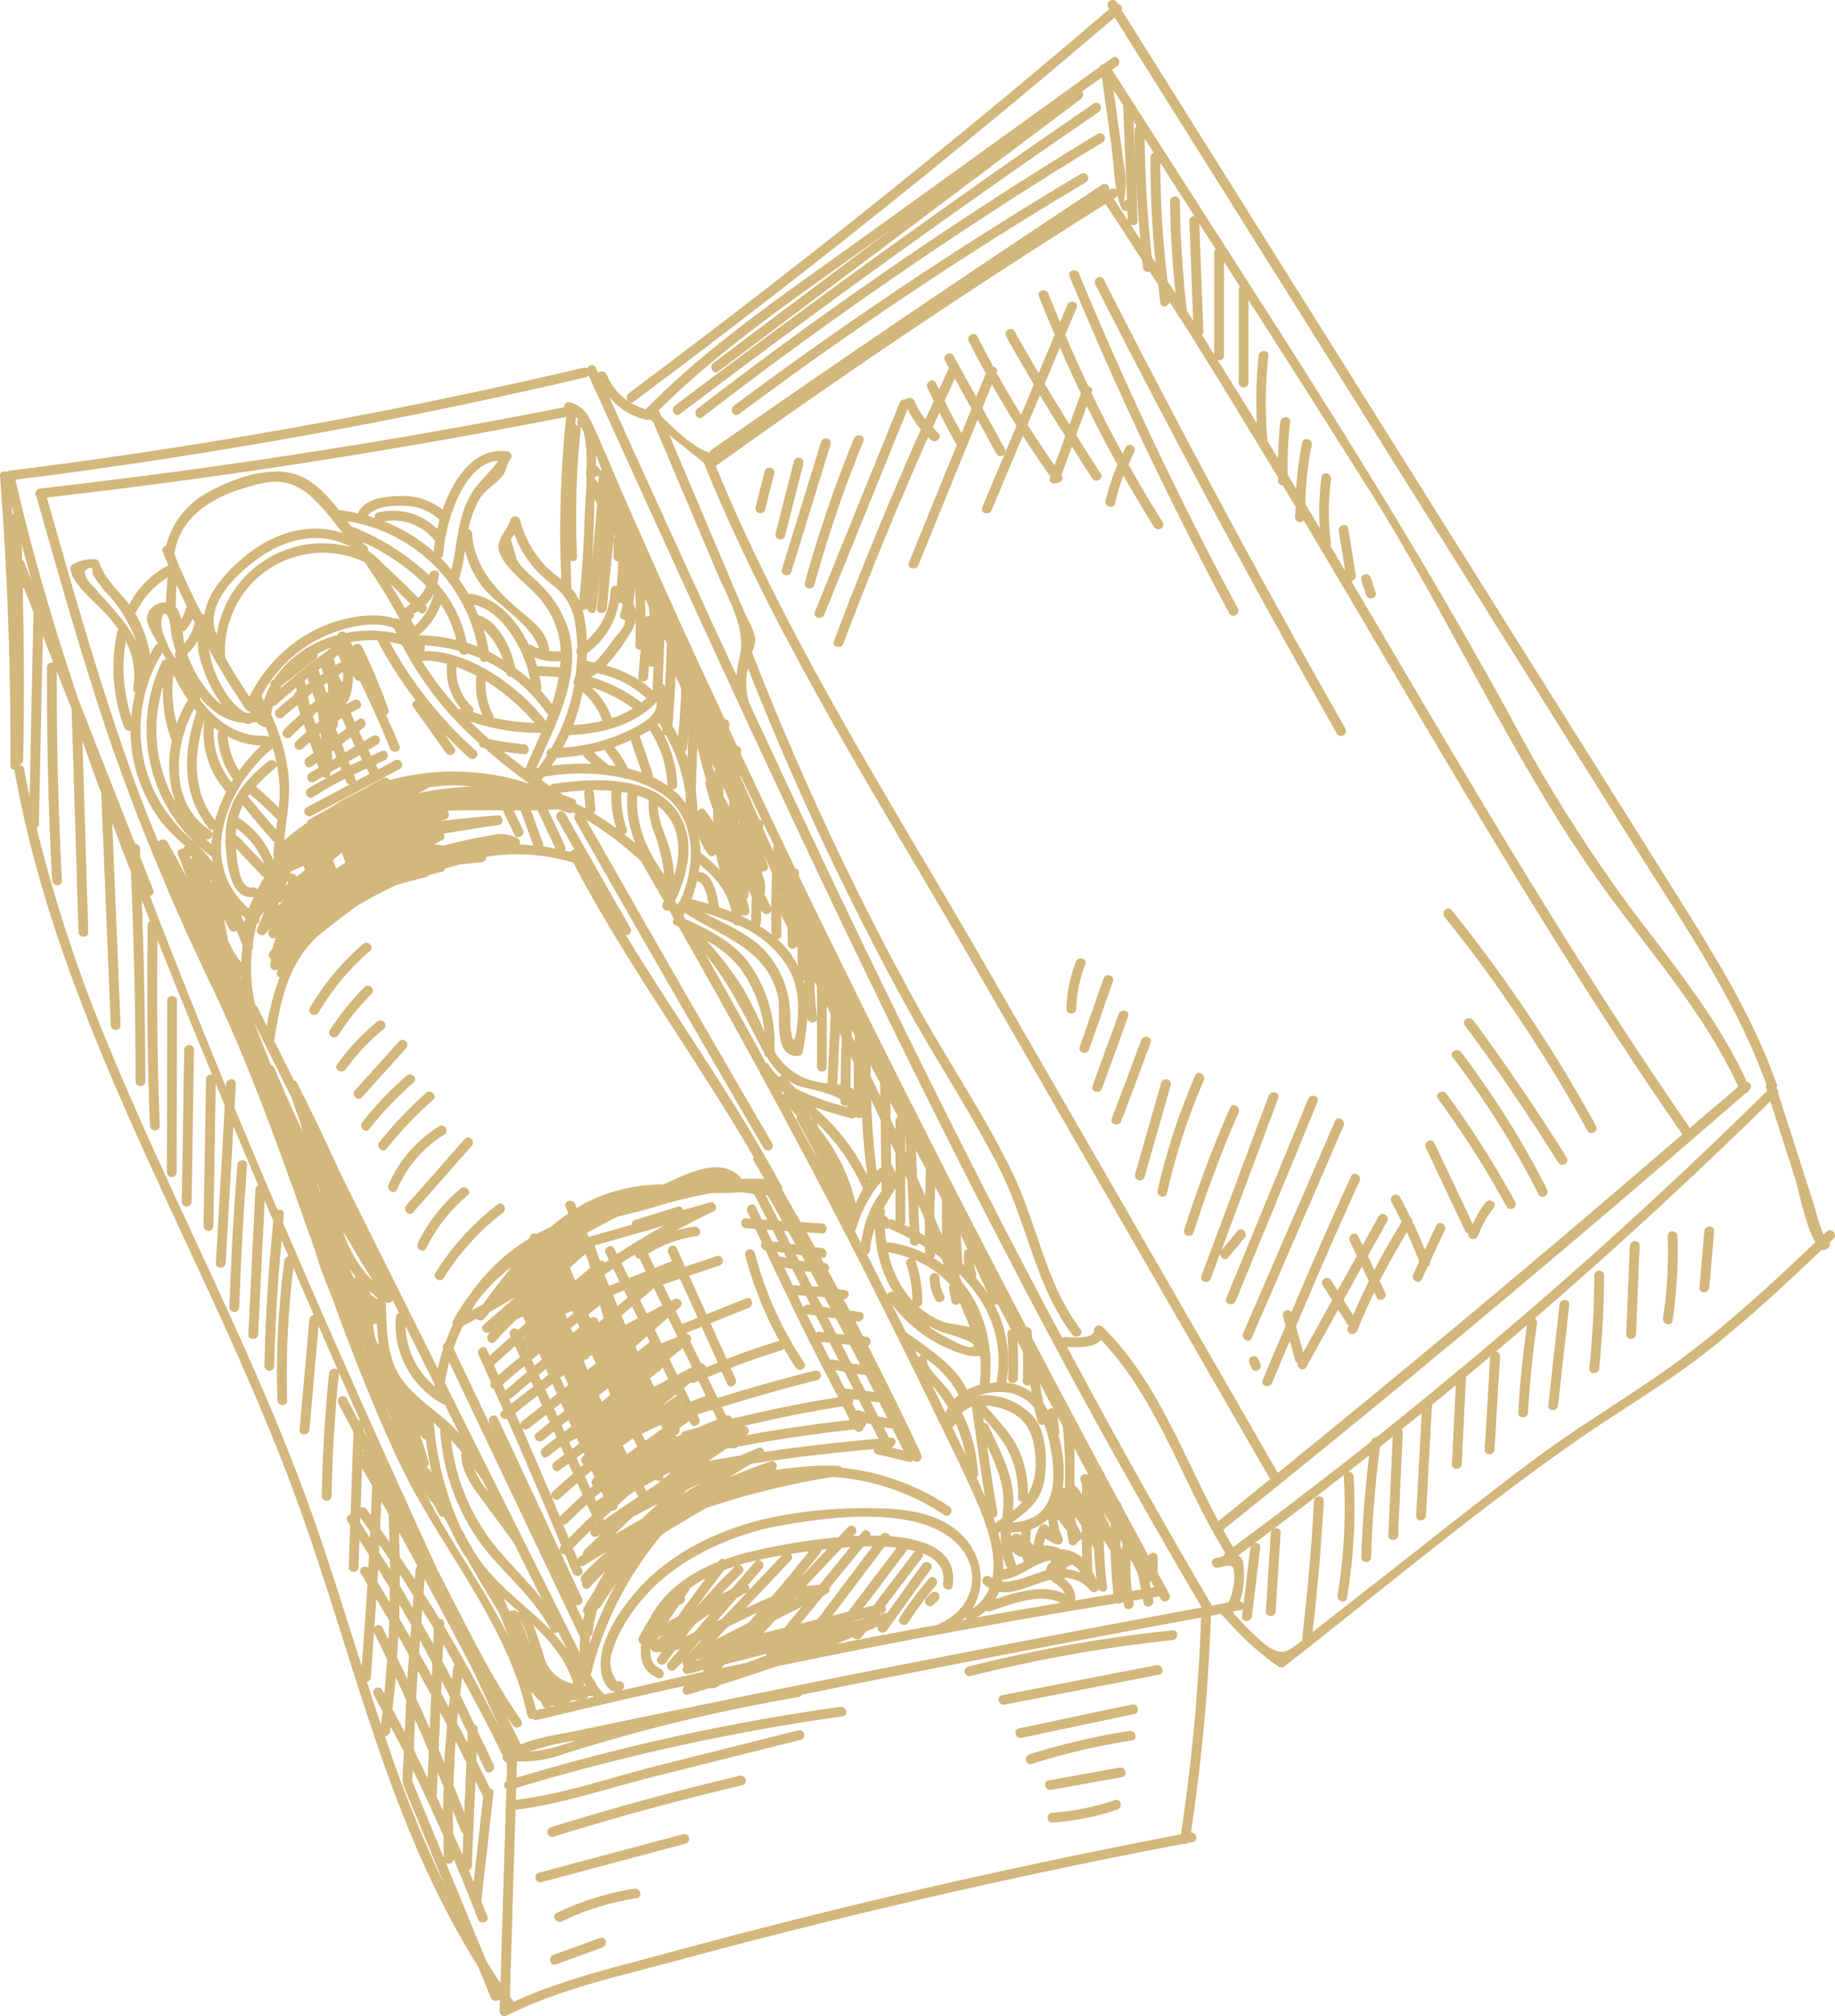 <svg xmlns="http://www.w3.org/2000/svg" xmlns:xlink="http://www.w3.org/1999/xlink" width="308.744" height="339.139" viewBox="0 0 308.744 339.139">
  <defs>
    <clipPath id="clip-path">
      <rect id="Rettangolo_3269" data-name="Rettangolo 3269" width="308.744" height="339.139" fill="#d3b77c"/>
    </clipPath>
  </defs>
  <g id="Raggruppa_9526" data-name="Raggruppa 9526" clip-path="url(#clip-path)">
    <path id="Tracciato_8538" data-name="Tracciato 8538" d="M307.328,207.193c-.181.169-.361.338-.538.507a48.73,48.73,0,0,1-1.615-5.14q-1.119-3.46-2.23-6.928-1.886-5.871-3.771-11.745a.789.789,0,0,0-.258-.8.955.955,0,0,1-.038-.111.656.656,0,0,0,.062-.607c-4.275-12.041-11.145-22.779-17.9-33.543l-22.633-36.069Q235.991,77.033,213.579,41.31,201.158,21.524,188.744,1.735a.791.791,0,0,0-.665-1.061L187.9.385c-.561-.9-1.991-.069-1.422.834l.188.3Q147.335,35.186,105.8,66.138a.9.9,0,0,0-.1,1.326,9.475,9.475,0,0,1-3.61-4.448.871.871,0,0,0-1.438-.269c-.138-.3-.273-.6-.408-.892-.327-.719-1.2-.434-1.442.15a.775.775,0,0,0-.665-.131A922.6,922.6,0,0,1,1.513,79.2a.814.814,0,0,0-.292.108c-.046.015-.069.054-.111.077-.5-.2-1.157-.012-1.107.673q1.863,24.3,1.749,48.671a.753.753,0,0,0,.757.777c-.008.077-.062.127-.046.211,5.171,29.184,18.027,56,30.406,82.672,6.47,13.94,12.829,27.953,17.965,42.451,4.806,13.552,8.681,27.411,13.433,40.982,4.264,12.179,9.331,24.09,16.185,35q1.073,2.612,2.149,5.217a.909.909,0,0,0,1.488.265l.023.031c-.023.665-.042,1.33-.062,2a.834.834,0,0,0,1.242.711c8.842-4.467,18.88-6.6,28.4-9.185q14.365-3.9,28.826-7.42,28.176-6.868,56.676-12.291a.686.686,0,0,0,.761-.15c.25-.046.5-.1.754-.146,1-.192.615-1.622-.331-1.569a322.8,322.8,0,0,0,3.372-36.415c0-.035-.027-.046-.027-.077.1-.027.208.008.3-.058.473-.085.942-.177,1.411-.265a.967.967,0,0,0,.523.508,48.7,48.7,0,0,0,9.215,8.427.838.838,0,0,0,1-.127c16.224-12.691,32.117-26.081,49.01-37.876,7.162-5,14.724-9.369,21.625-14.74,6.928-5.394,13.348-11.387,19.715-17.423a.786.786,0,0,0,.665-.046l.281-.15a.841.841,0,0,0,.381-.93l-.023-.108c.223-.215.45-.431.677-.646.773-.73-.4-1.9-1.165-1.165M106.633,67.564Q148.171,36.62,187.544,2.927q43.862,69.9,87.716,139.79c8.02,12.783,16.8,25.435,21.944,39.721a.688.688,0,0,0-.054.546c.054.177.111.35.169.527q-24.855,24.514-51.709,46.83a.7.7,0,0,0-.377.315q-6.782,5.634-13.667,11.138a.915.915,0,0,0-.907.723q-11.43,9.071-23.179,17.735c-.584-.95-1.119-1.941-1.665-2.926Q250.5,221.519,293.706,183.9a.919.919,0,0,0,.588-.507l.077-.065a.773.773,0,0,0-.454-1.334c-4.9-10.684-12.352-19.745-19.411-29.057a259.568,259.568,0,0,1-20.43-32.49c-12.721-23.255-26.531-45.588-40.829-67.9q-13.067-20.4-26.131-40.786l.857-.619c.853-.615.031-2.045-.834-1.422L185.7,10.758a.7.7,0,0,0-.65.469L145.07,40.061C132.533,49.1,119.531,57.8,108.636,68.852a10.816,10.816,0,0,1-2.58-1.153.675.675,0,0,0,.577-.135m102.6,202.313a.871.871,0,0,0-.634-.561,11.584,11.584,0,0,0,.68-4.64c-.031-.873.088-2.3-.727-2.88-.05-.038-.131-.027-.188-.058l-.038-.069c.754-.557,1.5-1.134,2.253-1.692a.754.754,0,0,0-.188.334q-.577,4.781-1.157,9.565m-27.407-46.215c-5.878-7.77-7.293-17.692-11.46-26.335-4.606-9.557-10.653-18.438-15.786-27.715a496.276,496.276,0,0,1-28.034-59.836c.035-.108.058-.2.092-.311a5.277,5.277,0,0,0,.431-1.684c0-1.63-1.388-3.741-1.972-5.121q-1.407-3.333-2.822-6.666-4.833-11.412-9.665-22.817l5.805,4.675c11.945,29.464,29.391,56.622,45.223,84.091q25.039,43.435,50.075,86.878c-2.91,2.349-5.8,4.721-8.723,7.062-6.028-11.211-10.357-23.774-19.507-32.694a.836.836,0,0,0-1.411.584c.081,1.615-4.167,1.153-4.929,1.142a.69.69,0,0,0-.411.169C160.01,190.054,142.744,154.246,126.04,118.2a10.805,10.805,0,0,1-.185-5.778,499.151,499.151,0,0,0,26.562,56.683c5.129,9.334,11.1,18.258,15.889,27.765,4.533,8.988,5.932,19.476,12.095,27.623.634.838,2.068.015,1.426-.83M120.865,62.482q30.512-22.917,61.016-45.838a.9.9,0,0,0,.181-1.238q1.667-1.2,3.337-2.4.807,5.813,1.619,11.626c.311,2.218.373,4.894.811,7.324a.691.691,0,0,0-.93-.15c-.088.054-.173.108-.261.165.123-.627-.511-1.346-1.192-.9Q152.3,52.924,119.735,75.649a.788.788,0,0,0-.331.488c-2.587-.638-5.855-3.956-8.089-6.024-.111-.261-.223-.527-.334-.792a.735.735,0,0,0-.2-.246c10.972-10.876,23.947-19.53,36.438-28.538q1.667-1.2,3.326-2.4L120.035,61.055c-.838.631-.019,2.064.83,1.426m89.2,1.891V50.487q10.426,16.239,20.706,32.574c13.567,21.668,24,45.411,38.956,66.183,7.912,10.988,17.043,21.152,22.744,33.547-2.691,2.345-5.44,4.621-8.139,6.955-20.572-29.672-38.622-60.931-56.979-92a.864.864,0,0,0,.75-1l-1.257-7.831c-.169-1.046-1.761-.6-1.592.438q.536,3.322,1.069,6.647-1.24-2.1-2.476-4.194a.849.849,0,0,0,.108-.419,39.331,39.331,0,0,1,0-10.73c.142-1.038-1.449-1.488-1.592-.438a42.543,42.543,0,0,0-.308,8.612c-.8-1.349-1.615-2.691-2.418-4.041a52.112,52.112,0,0,1,1.065-9.9c.219-1.038-1.369-1.48-1.592-.438a54.619,54.619,0,0,0-1.026,7.758c-.473-.788-.942-1.576-1.415-2.364a61.727,61.727,0,0,1,.411-8.877c.127-1.05-1.526-1.042-1.653,0-.246,2.045-.358,4.087-.4,6.136-.6-.988-1.18-1.98-1.78-2.968a74.072,74.072,0,0,1,.158-14.3c.115-1.053-1.538-1.046-1.649,0a74.289,74.289,0,0,0-.269,11.4c-2.184-3.583-4.421-7.135-6.639-10.7a.773.773,0,0,0,1.092-.7V44.059q1.338,2.082,2.68,4.164a.718.718,0,0,0-.2.477V64.373a.825.825,0,0,0,1.649,0M186,34.328c2.111,3.126,4.129,6.313,6.19,9.473.046.4.062.792.108,1.188a.863.863,0,0,0,1.134.707c.477.734.961,1.465,1.438,2.2.123,1.026.231,2.057.377,3.083.135.942,1.369.646,1.526-.173.45.7.923,1.4,1.372,2.1a.818.818,0,0,0,.342.523c5.64,8.881,11.111,17.862,16.531,26.877,0,.188-.008.377,0,.565a.8.8,0,0,0,.807.78c.715,1.2,1.434,2.387,2.149,3.587-.008.607-.081,1.207-.069,1.822a.82.82,0,0,0,1.453.484c20.71,34.754,40.625,70.008,63.711,103.275q-33.6,28.984-68.063,56.945-24.561-42.616-49.121-85.229c-15.843-27.488-33.374-54.7-45.454-84.129Q152.509,55.325,186,34.328m3.695,1.146c.019.531.042,1.061.062,1.592-.8-1.2-1.561-2.426-2.368-3.625.115-.069.227-.142.342-.215a.708.708,0,0,0,.265-.381,11.422,11.422,0,0,0,.742,2.257.842.842,0,0,0,.93.377l.027,0m14.594,7.035V59.641c-.692-1.107-1.369-2.218-2.064-3.322a.711.711,0,0,0,.246-.6q-.346-9.065-.692-18.123,1.39,2.157,2.776,4.314a.75.75,0,0,0-.265.6m-4.179-5.359q.323,8.4.642,16.793c-.354-.557-.7-1.119-1.053-1.676a176.674,176.674,0,0,1-1.184-18.419.827.827,0,0,0-1.653,0c.062,5.179.4,10.334.915,15.478-.438-.684-.9-1.357-1.334-2.041a168.166,168.166,0,0,1-1.215-19.868Q198.119,31.9,201,36.389a.734.734,0,0,0-.892.761m-5.671,7.078c-.215-.334-.431-.665-.65-1q-1.073-9.925-1.192-19.9c.511.8,1.026,1.592,1.538,2.387a.71.71,0,0,0-.569.707,169.815,169.815,0,0,0,.873,17.8m-2.557-3.914c-.546-.83-1.08-1.669-1.63-2.5.5.223,1.188.035,1.161-.669q-.346-8.362-.684-16.731c.177.277.354.554.534.83a.706.706,0,0,0-.361.634c.027,6.167.408,12.3.98,18.431m-2.264-6.7a.668.668,0,0,0-.573.527,16.1,16.1,0,0,0,.012-6.736q-.34-2.416-.673-4.829-.519-3.7-1.034-7.408.819,1.269,1.638,2.545c0,.019-.019.023-.019.046q.323,7.929.65,15.855M108.759,70.624a.671.671,0,0,0,.55-.108c.2.161.4.323.6.484q5.311,12.543,10.626,25.085c1.872,4.425,4.971,9.373,3.96,14.1a28.924,28.924,0,0,0-.557,3.483c-.877-1.9-1.761-3.783-2.633-5.678q-9.492-20.628-18.861-41.313a11.189,11.189,0,0,0,6.313,3.944M3.67,91.611c.534,2.022,1.076,4.048,1.645,6.063q-.606-1.528-1.2-3.056a.834.834,0,0,0-.381-.419c-.027-.861-.035-1.726-.062-2.587M2.078,86.633c-.031-.5-.054-1-.088-1.492.1.423.223.838.327,1.257a.663.663,0,0,0-.238.235m1.319,42.1,0-.008v-.142a.73.73,0,0,0,.5-.68c.208-9.673.138-19.342-.065-29.011a.883.883,0,0,0,.173-.046q.813,2.064,1.626,4.133-.323,15.53-.65,31.06c-.327-1.584-.654-3.168-.934-4.763a.631.631,0,0,0-.657-.542m15.466,48.61A249.244,249.244,0,0,1,6.157,139.272a.718.718,0,0,0,.384-.638q.334-15.836.665-31.671Q8.1,109.24,9,111.518a.772.772,0,0,0-1.08.707q-.1,17.958.85,35.888c.058,1.057,1.707,1.065,1.653,0q-.934-17.554-.85-35.135l2.457,6.24.023.069q.577,18.748,1.15,37.492c.035,1.061,1.684,1.065,1.649,0q-.49-16.089-.984-32.178,1.545,4.429,3.168,8.827l1.6,39.026c.042,1.061,1.692,1.065,1.649,0l-1.4-34.028q1.557,4.158,3.152,8.3c.492,11.733.773,23.471.765,35.212a.825.825,0,0,0,1.649,0c.008-10.192-.231-20.384-.6-30.568.461,1.176.915,2.357,1.376,3.533a.725.725,0,0,0-.365.634q-.283,16.92.365,33.828c.038,1.057,1.688,1.061,1.649,0q-.594-15.628-.373-31.26,1.349,3.385,2.7,6.774c2.138,5.317,4.317,10.619,6.5,15.92a.779.779,0,0,0-1.038.723l-.411,24.755a.825.825,0,0,0,1.649,0l.4-24.013c.511,1.242,1.011,2.484,1.522,3.721q-.744,13.24-1.5,26.477c-.058,1.057,1.592,1.057,1.649,0q.652-11.51,1.3-23.017,2.082,4.994,4.194,9.973a.733.733,0,0,0-.5.669q-.588,12.174-1.176,24.343c-.05,1.061,1.6,1.057,1.649,0q.548-11.251,1.088-22.5c.492,1.161.973,2.33,1.469,3.495-.827,8.1-1.342,16.216-1.5,24.359a.825.825,0,0,0,1.649,0c.138-7.066.588-14.109,1.23-21.145.384.9.78,1.8,1.165,2.7a.838.838,0,0,0-.673.7,141.924,141.924,0,0,0-1.192,23.521c.035,1.061,1.684,1.065,1.649,0a142.419,142.419,0,0,1,1.053-22.283q1.707,3.968,3.425,7.931a.813.813,0,0,0-.746.738q-.825,9.284-1.653,18.565c-.092,1.057,1.557,1.05,1.653,0q.773-8.719,1.549-17.442,3.466,7.964,6.993,15.909a.865.865,0,0,0-.308-.065q-.963-1.828-1.934-3.656c-.5-.938-1.922-.108-1.426.834q1.269,2.393,2.534,4.786-.236,6.937-.477,13.875a.752.752,0,0,0-.5,1.165c.15.223.284.454.431.677q-.121,3.512-.242,7.02c-.035,1.061,1.615,1.061,1.653,0q.075-2.284.158-4.567c.538.834,1.069,1.676,1.6,2.514-.038.73-.054,1.461-.1,2.191-.619-.611-1.784.1-1.265.942.369.6.723,1.219,1.092,1.822q-.415,6.862-.961,13.725c-2.341-7.335-4.617-14.686-7.085-21.921-9.511-27.9-23.621-53.827-34.927-80.984M84.081,290.7c-2.93-5.84-6.028-11.587-9.384-17.181,0-.135.012-.273.015-.407a.734.734,0,0,0-.765-.788c-.873-1.434-1.78-2.849-2.68-4.267.065-.807.115-1.615.185-2.426q4.273,7.854,8.358,15.8,2.134,4.636,4.271,9.269m-8.031-8.17q-.79-1.534-1.607-3.056c.042-.973.081-1.941.123-2.914.665,1.138,1.292,2.3,1.938,3.441-.069.092-.169.15-.188.3-.108.742-.169,1.488-.265,2.23m2.83,32.1a.736.736,0,0,0,.5-.673q.306-7.168.611-14.34c.431.88.88,1.753,1.307,2.637q-.8,7.191-1.611,14.382c-.269-.669-.527-1.342-.8-2.007m-9.523-15.113c.019-.592.065-1.184.088-1.772q2.7,5.484,5.159,11.084c.023,1.23.015,2.457.065,3.687q-2.618-6.349-5.236-12.695a.992.992,0,0,0-.131-.192c.008-.046.054-.062.054-.112m-6.47-14.421c.507.915.977,1.853,1.472,2.776-.085.769-.15,1.538-.242,2.307q-1.223-3.627-2.4-7.274a.8.8,0,0,0,.669-.715c.211-2.568.354-5.14.538-7.712.015.05-.015.088.008.138.754,1.507,1.472,3.033,2.2,4.548q-.2,2.889-.473,5.771c-.123-.223-.235-.45-.354-.673-.515-.93-1.941-.1-1.426.834m7.035-21.045c-.05.554-.077,1.107-.127,1.665-.838-1.288-1.692-2.564-2.549-3.837-.023-1.38-.073-2.756-.123-4.133,1.061,1.891,2.088,3.8,3.129,5.705a.817.817,0,0,0-.331.6m2.391,26.735c-.738-1.7-1.515-3.375-2.28-5.059.088-1.565.15-3.129.25-4.694.761,1.372,1.522,2.749,2.268,4.129q-.121,2.814-.238,5.625m1.765-2.741c.384.723.769,1.442,1.146,2.164-.181,2.126-.354,4.248-.461,6.378-.311-.754-.63-1.5-.95-2.249q.133-3.149.265-6.293m-5.252-9.592c-.088,1.33-.2,2.657-.285,3.987-.561-1.207-1.153-2.4-1.73-3.6.077-1.2.154-2.387.211-3.583.611,1.061,1.2,2.13,1.8,3.195m-1.653-6.228c.027-.765.019-1.534.035-2.3.677,1.146,1.349,2.3,2.007,3.452-.054.7-.111,1.411-.161,2.118-.627-1.092-1.242-2.184-1.88-3.272m3.333,5.847c.05-.727.115-1.453.165-2.18.727,1.3,1.4,2.637,2.107,3.956-.031.7-.062,1.4-.088,2.091-.715-1.3-1.457-2.58-2.184-3.868m.388-5.09c.054-.715.1-1.438.161-2.157.654,1.05,1.334,2.08,1.972,3.141q-.058,1.3-.111,2.6c-.661-1.2-1.346-2.391-2.022-3.587m-1.461-2.51c-.727-1.253-1.434-2.514-2.176-3.752,0-.634.031-1.269.027-1.9.8,1.2,1.526,2.445,2.3,3.66-.054.665-.1,1.326-.15,1.991M65.382,254.7c.081,1.565.1,3.129.138,4.694-.519-.754-1.038-1.507-1.569-2.253q.11-2.284.2-4.567c.408.711.823,1.415,1.226,2.126m-2.979.208c-.238-.327-.458-.673-.7-1a.853.853,0,0,0-1.011-.288q.115-3.327.231-6.647c.573.977,1.13,1.965,1.7,2.949-.058,1.665-.146,3.329-.219,4.99m-1.38-10.818c0-.088,0-.181.008-.273.081.154.161.3.242.457-.065-.108-.165-.119-.25-.185m-.384,11.164c.565.777,1.088,1.58,1.645,2.364-.019.361-.031.723-.05,1.084-.546-.85-1.069-1.711-1.626-2.553.008-.3.019-.6.031-.9m3.195,4.594c.592.853,1.2,1.7,1.78,2.557.008.55.031,1.1.035,1.645-.607-.984-1.249-1.949-1.868-2.93.019-.423.035-.85.054-1.273m1.768,7.3q-.012,1.194-.035,2.387c-.68-1.142-1.361-2.284-2.053-3.422.042-.707.1-1.419.138-2.126.65,1.053,1.311,2.1,1.949,3.16m-.081,5.517c-.038,1.046-.123,2.091-.177,3.137-.331-.673-.646-1.353-.98-2.022a.77.77,0,0,0-1.392.077c.115-1.622.238-3.245.342-4.867.734,1.223,1.48,2.445,2.207,3.675m1.088,9.519c.6,1.276,1.173,2.564,1.757,3.845-.1,1.792-.177,3.587-.261,5.378-.673-1.3-1.365-2.591-2.061-3.883.2-1.78.415-3.556.565-5.34m3.249,7.132q1.171,2.635,2.3,5.3-.1,2.272-.192,4.536c-.777-1.615-1.542-3.233-2.349-4.836.073-1.665.161-3.333.246-5m3.618,12.964c.058-1.372.119-2.745.177-4.117.334.815.669,1.626,1,2.441-.035,1.334-.1,2.664-.111,4-.354-.773-.7-1.553-1.061-2.322m2.71,2.241c.457,1.169.934,2.33,1.376,3.5a.786.786,0,0,0,.4.423l-.15,3.564c-.5-1.184-1.046-2.353-1.565-3.533-.019-1.319-.069-2.641-.062-3.956m1.926.408c-.6-1.542-1.2-3.083-1.811-4.617q.1-3.7.365-7.385c.615,1.2,1.2,2.414,1.8,3.622q-.173,4.192-.354,8.381m-1.223-15.105c.054-.584.1-1.165.154-1.749.565,1.146,1.088,2.311,1.638,3.46l-.069,1.6c-.565-1.107-1.146-2.207-1.722-3.31M75.5,287.2c-.431-.807-.85-1.615-1.284-2.418.031-.677.058-1.353.088-2.034.465.9.95,1.776,1.4,2.676-.065.592-.15,1.184-.208,1.776M61.145,240.505l.012-.3c.284.646.565,1.292.853,1.934-.288-.546-.577-1.088-.865-1.634m3.6,51.532a.9.9,0,0,0,.907-.78c.035-.265.054-.531.085-.8.738,1.4,1.5,2.783,2.211,4.19-.069,1.622-.181,3.237-.238,4.859,0,.119.073.181.108.273a.67.67,0,0,0,.027.469q3.477,8.437,6.959,16.87a223.1,223.1,0,0,1-10.057-25.085m19.449,41.548c-.792-1.165-1.545-2.353-2.291-3.541q-3.449-8.356-6.893-16.716a.8.8,0,0,0,1.315-.611l0-.019q2.134,5.029,4.083,10.142c.373.984,1.968.557,1.592-.438-.331-.877-.7-1.734-1.042-2.607,0-.027.035-.035.035-.065q.957-8.541,1.911-17.077a.77.77,0,0,0,.065-.569l.058-.507a.635.635,0,0,0-.584-.734c-.754-1.557-1.534-3.1-2.3-4.644.019-.488.038-.977.062-1.465.461,1,.965,1.988,1.415,2.995.434.965,1.857.127,1.426-.834-.857-1.915-1.792-3.791-2.691-5.686,0-.123.008-.246.015-.365a.671.671,0,0,0-.519-.7c-.811-1.688-1.6-3.387-2.445-5.059.111-.965.211-1.934.338-2.9,2.4,4.337,4.71,8.727,6.859,13.2a.875.875,0,0,0,.519,1.034c.05.1.1.2.154.3.012.023.035.019.05.038-.031.946-.058,1.891-.088,2.837a.826.826,0,0,0-.042,1.4l-.992,32.594m114.489-25.012q-29.243,5.594-58.167,12.656-14.457,3.547-28.818,7.462c-8.489,2.318-17.273,4.356-25.3,8.058-.211-.3-.408-.6-.619-.9q.473-15.7.953-31.413c7.724-.934,15.455-3.6,22.994-5.494l25.016-6.278a.824.824,0,0,0-.438-1.588l-23.451,5.882c-7.881,1.98-16.008,4.836-24.07,5.821.019-.669.042-1.342.062-2.011A368.291,368.291,0,0,1,141.8,288.715c1.05-.146.6-1.734-.438-1.592A368.219,368.219,0,0,0,86.9,299.042l.081-2.745a19.977,19.977,0,0,0,7.862-1.249c4.317-1.353,8.658-2.634,13.033-3.8,8.746-2.33,17.6-4.233,26.512-5.778a.659.659,0,0,0,.523-.388c3.787-.761,7.566-1.542,11.353-2.291q27.876-5.53,55.826-10.692a319.451,319.451,0,0,1-3.4,36.473M89.044,294.69a40.316,40.316,0,0,1,7.708-1.888,30.411,30.411,0,0,1-7.708,1.888m55.176-13.175q-15.6,3.1-31.183,6.309-7.993,1.644-15.974,3.318c-3.095.65-6.474,1.057-9.438,2.311-.8-1.642-1.622-3.272-2.434-4.909.377.561.707,1.153,1.092,1.707.607.865,2.038.042,1.426-.83-5.513-7.881-9.638-16.8-14.094-25.32-8.869-19.346-17.585-38.791-25.981-58.371.05-.492.073-.988.123-1.484.073-.665-.542-.861-1.046-.684q-3.668-8.581-7.251-17.2c.077-1.338.15-2.672.227-4.01.062-1.061-1.592-1.057-1.649,0-.008.158-.019.311-.027.469q-6.591-16-12.806-32.14a.679.679,0,0,0,.588-.953q-1.1-2.78-2.191-5.567c-.019-.469-.027-.938-.05-1.407a.807.807,0,0,0-.807-.777l-9.5-24.151C9.129,105.617,5.48,93.261,2.6,80.7A926.838,926.838,0,0,0,98.575,63.466a.717.717,0,0,0,.446-.334c24.974,54.9,49.917,109.887,78.378,163.1q11.943,22.335,24.8,44.173-29.024,5.38-57.975,11.111m59.69-11.434c-8.446-14.328-16.531-28.853-24.382-43.5,1.765.054,4.59.215,5.705-1.2,9.577,9.988,13.721,24.182,20.929,35.877a.848.848,0,0,0-.308.523c-.5.131-.988.265-1.353.334-1.042.2-.6,1.788.438,1.592.857-.161,2.268-.769,2.649.215a9.693,9.693,0,0,1-.93,5.648q-1.373.26-2.749.515m78.924-41.471c-8.27,6.082-17.177,11.2-25.389,17.389-8.312,6.263-16.443,12.771-24.639,19.18q-5.98,4.677-11.96,9.358,1.269-10.991,1.888-22.037c.058-1.061-1.592-1.061-1.649,0q-.629,11.574-2,23.079c-.015.123.058.185.088.281-2.626,2.13-3.66,3.064-7.024.158a44.9,44.9,0,0,1-4.717-4.844c.027-.031.058-.062.085-.1l1.234-.231a.689.689,0,0,0,.392-.235c-.054.427-.1.853-.158,1.28-.127,1.05,1.526,1.042,1.653,0q.7-5.79,1.4-11.58c.073-.634-.481-.834-.969-.707,1-.746,2-1.5,2.991-2.249a.773.773,0,0,0-.242.492q-.421,6.6-.834,13.2c-.069,1.061,1.584,1.053,1.649,0q.415-6.6.834-13.2c.046-.723-.692-.911-1.2-.65q6.009-4.515,11.937-9.138c-.038.1-.119.169-.111.3a89.662,89.662,0,0,1-1.057,20.011c-.173,1.038,1.415,1.484,1.592.438a91.5,91.5,0,0,0,1.115-20.449.825.825,0,0,0-.93-.773c1.188-.927,2.384-1.842,3.564-2.776-.692,5.7-1.169,11.414-1.334,17.162a.825.825,0,0,0,1.649,0c.181-6.224.688-12.41,1.488-18.58.723-.573,1.434-1.165,2.153-1.738q-.369,8.3-.742,16.6c-.046,1.061,1.6,1.061,1.649,0q.386-8.662.773-17.327a.685.685,0,0,0-.188-.488q1.7-1.361,3.383-2.73-.467,8.627-.938,17.254c-.058,1.061,1.592,1.057,1.649,0q.507-9.29,1.011-18.577c0-.023-.019-.031-.019-.054q2.018-1.649,4.033-3.314-.329,6.638-.657,13.271c-.054,1.061,1.6,1.057,1.649,0q.363-7.358.73-14.713,2.041-1.7,4.071-3.41-.467,7.825-.938,15.655c-.062,1.061,1.588,1.057,1.653,0q.467-7.843.938-15.693a.7.7,0,0,0-.7-.765q2.624-2.22,5.236-4.463c-.692,4.89-1.2,9.8-1.488,14.728-.062,1.061,1.592,1.057,1.649,0q.438-7.566,1.526-15.059a.808.808,0,0,0-.384-.8q20.391-17.612,39.637-36.511,1.984,6.17,3.967,12.349c1.065,3.31,1.768,8.177,3.61,11.349-7.247,6.878-14.567,13.721-22.625,19.649" transform="translate(-0.002 -0.002)" fill="#d3b77c"/>
    <path id="Tracciato_8539" data-name="Tracciato 8539" d="M7.357,44.374Q7.328,58.814,7.3,73.25a.825.825,0,0,0,1.649,0q.029-14.44.054-28.876a.825.825,0,0,0-1.649,0" transform="translate(20.773 123.953)" fill="#d3b77c"/>
    <path id="Tracciato_8540" data-name="Tracciato 8540" d="M8.366,46.519Q8.159,59.309,7.955,72.1a.825.825,0,0,0,1.649,0q.208-12.791.411-25.577a.825.825,0,0,0-1.649,0" transform="translate(22.628 130.058)" fill="#d3b77c"/>
    <path id="Tracciato_8541" data-name="Tracciato 8541" d="M11.368,51.556q-.928,11.96-1.326,23.944c-.038,1.065,1.615,1.061,1.649,0q.4-11.989,1.326-23.944c.085-1.057-1.569-1.053-1.649,0" transform="translate(28.561 144.398)" fill="#d3b77c"/>
    <path id="Tracciato_8542" data-name="Tracciato 8542" d="M15.319,60.679Q14.275,70.966,14.081,81.3a.827.827,0,0,0,1.653,0q.19-10.34,1.234-20.626c.108-1.057-1.542-1.05-1.649,0" transform="translate(40.053 170.352)" fill="#d3b77c"/>
    <path id="Tracciato_8543" data-name="Tracciato 8543" d="M56.3,77.718q-16.037,3.76-31.767,8.654c-1.011.315-.577,1.907.438,1.592Q40.7,83.068,56.74,79.31c1.034-.242.6-1.834-.438-1.592" transform="translate(68.153 220.998)" fill="#d3b77c"/>
    <path id="Tracciato_8544" data-name="Tracciato 8544" d="M48.283,80.278,24.02,86.752a.825.825,0,0,0,.434,1.592L48.721,81.87a.826.826,0,0,0-.438-1.592" transform="translate(66.664 228.261)" fill="#d3b77c"/>
    <path id="Tracciato_8545" data-name="Tracciato 8545" d="M37.719,82.649a46.619,46.619,0,0,0-13.041,4.083c-.957.461-.119,1.884.834,1.422a45.17,45.17,0,0,1,12.645-3.914c1.046-.165.6-1.757-.438-1.592" transform="translate(68.996 235.06)" fill="#d3b77c"/>
    <path id="Tracciato_8546" data-name="Tracciato 8546" d="M32.48,84.833q-3.921,1.436-7.847,2.868c-.988.361-.561,1.957.438,1.592Q29,87.857,32.919,86.425c.988-.361.561-1.957-.438-1.592" transform="translate(68.476 241.153)" fill="#d3b77c"/>
    <path id="Tracciato_8547" data-name="Tracciato 8547" d="M43.237,79.029A242.732,242.732,0,0,1,77.2,72.989c1.046-.108,1.057-1.761,0-1.649a245.483,245.483,0,0,0-34.4,6.1.826.826,0,0,0,.438,1.592" transform="translate(120.07 202.91)" fill="#d3b77c"/>
    <path id="Tracciato_8548" data-name="Tracciato 8548" d="M70.266,72.873,44.3,77.917c-1.042.2-.6,1.792.438,1.592q12.987-2.526,25.97-5.044c1.042-.2.6-1.8-.438-1.592" transform="translate(124.308 207.236)" fill="#d3b77c"/>
    <path id="Tracciato_8549" data-name="Tracciato 8549" d="M64.034,74.6l-19,4.014c-1.038.219-.6,1.811.438,1.592l19-4.014c1.038-.219.6-1.811-.438-1.592" transform="translate(126.415 212.127)" fill="#d3b77c"/>
    <path id="Tracciato_8550" data-name="Tracciato 8550" d="M62.325,75.747a114.162,114.162,0,0,0-16.858,3.948c-1.007.319-.577,1.911.438,1.592a113.678,113.678,0,0,1,16.858-3.948c1.046-.165.6-1.753-.438-1.592" transform="translate(127.701 215.427)" fill="#d3b77c"/>
    <path id="Tracciato_8551" data-name="Tracciato 8551" d="M58.281,77.355,46.328,79.5c-1.042.188-.6,1.78.442,1.592l11.945-2.145c1.042-.188.6-1.776-.434-1.592" transform="translate(130.092 219.993)" fill="#d3b77c"/>
    <path id="Tracciato_8552" data-name="Tracciato 8552" d="M57.137,78.8a40.761,40.761,0,0,1-10.492,2.118c-1.057.069-1.065,1.722,0,1.649a42.454,42.454,0,0,0,10.93-2.176c1-.342.569-1.934-.438-1.592" transform="translate(130.42 224.011)" fill="#d3b77c"/>
    <path id="Tracciato_8553" data-name="Tracciato 8553" d="M30.629,56.889Q65.247,30.621,101.107,6.061c.873-.6.046-2.026-.834-1.426Q64.421,29.189,29.8,55.463c-.834.634-.012,2.068.834,1.426" transform="translate(83.764 12.773)" fill="#d3b77c"/>
    <path id="Tracciato_8554" data-name="Tracciato 8554" d="M30.779,52.2c-.827.638-.008,2.072.834,1.422A729.58,729.58,0,0,1,98.961,7.371a.827.827,0,0,0-.834-1.426A730.136,730.136,0,0,0,30.779,52.2" transform="translate(86.574 16.556)" fill="#d3b77c"/>
    <path id="Tracciato_8555" data-name="Tracciato 8555" d="M90.794,7.693A670.509,670.509,0,0,0,32.377,46.726c-.838.631-.019,2.061.834,1.426A668.189,668.189,0,0,1,91.628,9.119a.827.827,0,0,0-.834-1.426" transform="translate(91.097 21.533)" fill="#d3b77c"/>
    <path id="Tracciato_8556" data-name="Tracciato 8556" d="M62.022,28.173c-.273-.827-.546-1.649-.823-2.476-.331-1-1.926-.573-1.592.438l.823,2.476c.334,1,1.926.573,1.592-.438" transform="translate(169.424 71.472)" fill="#d3b77c"/>
    <path id="Tracciato_8557" data-name="Tracciato 8557" d="M73.744,69.532c.5.934,1.93.1,1.426-.834A618.943,618.943,0,0,1,48.447,12.372c-.4-.965-2-.542-1.592.438A622.862,622.862,0,0,0,73.744,69.532" transform="translate(133.094 33.642)" fill="#d3b77c"/>
    <path id="Tracciato_8558" data-name="Tracciato 8558" d="M88.669,88.953a.827.827,0,0,0,1.426-.834Q68.891,50.8,49.432,12.532c-.481-.946-1.907-.111-1.426.834Q67.463,51.629,88.669,88.953" transform="translate(136.276 34.463)" fill="#d3b77c"/>
    <path id="Tracciato_8559" data-name="Tracciato 8559" d="M87.391,77.145c.511.93,1.934.1,1.426-.834A248.013,248.013,0,0,0,64.536,40.03c-.665-.827-1.826.346-1.165,1.165a245.61,245.61,0,0,1,24.02,35.95" transform="translate(179.698 113.061)" fill="#d3b77c"/>
    <path id="Tracciato_8560" data-name="Tracciato 8560" d="M65.65,44.907c-.623-.846-2.057-.023-1.426.834q8.3,11.234,15.709,23.079c.561.9,1.988.073,1.422-.83q-7.4-11.851-15.7-23.082" transform="translate(182.239 126.727)" fill="#d3b77c"/>
    <path id="Tracciato_8561" data-name="Tracciato 8561" d="M65.118,46.3c-.634-.834-2.068-.012-1.426.834A149.32,149.32,0,0,1,78.155,70.213c.481.95,1.907.115,1.426-.83A149.648,149.648,0,0,0,65.118,46.3" transform="translate(180.711 130.7)" fill="#d3b77c"/>
    <path id="Tracciato_8562" data-name="Tracciato 8562" d="M74.6,67.107c.507.934,1.934.1,1.422-.834a157.909,157.909,0,0,0-11.549-18.15c-.623-.846-2.057-.023-1.426.834A158.464,158.464,0,0,1,74.6,67.107" transform="translate(178.894 135.874)" fill="#d3b77c"/>
    <path id="Tracciato_8563" data-name="Tracciato 8563" d="M69.108,65.158a.653.653,0,0,0,.55.4c-.308.957,1.219,1.365,1.592.4A18.94,18.94,0,0,1,73.913,61.2c.642-.846-.788-1.669-1.422-.834a19.862,19.862,0,0,0-2.126,3.606q-3.235-6.822-6.474-13.652c-.458-.957-1.88-.119-1.426.834Z" transform="translate(177.429 141.926)" fill="#d3b77c"/>
    <path id="Tracciato_8564" data-name="Tracciato 8564" d="M58.725,75.273c.154.554.308,1.107.458,1.661-1.292,3.056-2.61,6.105-3.875,9.173-.408.984,1.188,1.411,1.588.442.977-2.368,2-4.713,2.991-7.07.3,1.073.592,2.149.888,3.222a.745.745,0,0,0,.438.511c-.265.853.957,1.538,1.442.669q2.676-4.827,5.355-9.65L69.558,76.7c.069.108.173.115.258.177-.062.15-.131.3-.188.442-.4.988,1.2,1.415,1.588.442.884-2.188,1.857-4.325,2.872-6.443.138.284.273.569.408.853.457.957,1.884.119,1.426-.834-.3-.634-.611-1.273-.915-1.911q2.111-4.2,4.583-8.223c.754,1.622,1.43,3.279,2.064,4.959l-1,2.134c-.45.957.973,1.8,1.426.834.327-.7.657-1.4.984-2.1a.64.64,0,0,0,.361-.773q1.263-2.687,2.522-5.371c.45-.953-.973-1.792-1.422-.83q-.963,2.047-1.926,4.1c-.65-1.615-1.338-3.21-2.091-4.775a.756.756,0,0,0-.354-.688c-.569-1.153-1.123-2.314-1.753-3.441a.826.826,0,0,0-1.426.83c.623,1.111,1.169,2.253,1.734,3.391q-2.468,3.956-4.594,8.077Q73.557,66.393,73,65.232q1.626-2.941,3.26-5.878c.515-.927-.907-1.761-1.426-.83q-1.355,2.439-2.71,4.883c-.246-.519-.5-1.038-.742-1.561-.461-.957-1.884-.119-1.426.834.4.83.8,1.661,1.192,2.491q-1.615,2.912-3.233,5.821c-.358-.569-.719-1.142-1.076-1.715-.565-.9-2-.069-1.426.83l1.592,2.53q-2.439,4.394-4.875,8.785L60.92,77.026c3.472-8.177,7-16.324,10.688-24.409.438-.961-.984-1.8-1.426-.834-3.445,7.574-6.766,15.2-10.026,22.848a.8.8,0,0,0-1.43.642M72.023,67c.388.807.773,1.619,1.161,2.426q-1.4,2.831-2.637,5.748L68.92,72.586q1.551-2.8,3.1-5.59" transform="translate(157.133 146.081)" fill="#d3b77c"/>
    <path id="Tracciato_8565" data-name="Tracciato 8565" d="M56.176,59.754c-.477-.95-1.9-.115-1.426.834l.415.823c.477.95,1.9.115,1.426-.834-.138-.273-.277-.55-.415-.823" transform="translate(155.464 168.778)" fill="#d3b77c"/>
    <path id="Tracciato_8566" data-name="Tracciato 8566" d="M69.647,57.67q-.94,8.466-1.884,16.935c-.115,1.053,1.534,1.046,1.649,0q.946-8.471,1.884-16.935c.119-1.053-1.534-1.046-1.649,0" transform="translate(192.736 161.804)" fill="#d3b77c"/>
    <path id="Tracciato_8567" data-name="Tracciato 8567" d="M70.385,56.392a155.808,155.808,0,0,1-.827,15.674c-.108,1.057,1.542,1.05,1.653,0a155.8,155.8,0,0,0,.823-15.674.825.825,0,0,0-1.649,0" transform="translate(197.846 158.138)" fill="#d3b77c"/>
    <path id="Tracciato_8568" data-name="Tracciato 8568" d="M71.782,55.1q-.306,7.428-.611,14.859c-.042,1.061,1.607,1.061,1.653,0q.306-7.428.607-14.859c.046-1.061-1.607-1.061-1.649,0" transform="translate(202.443 154.47)" fill="#d3b77c"/>
    <path id="Tracciato_8569" data-name="Tracciato 8569" d="M73.586,54.674a76.424,76.424,0,0,1-.8,13.806c-.158,1.038,1.434,1.488,1.592.438a78.474,78.474,0,0,0,.853-14.244c-.035-1.057-1.684-1.065-1.649,0" transform="translate(207.02 153.255)" fill="#d3b77c"/>
    <path id="Tracciato_8570" data-name="Tracciato 8570" d="M75.2,54.456q-.409,4.746-.823,9.488c-.092,1.057,1.557,1.053,1.649,0q.409-4.746.823-9.488c.092-1.057-1.557-1.053-1.649,0" transform="translate(211.56 152.647)" fill="#d3b77c"/>
    <path id="Tracciato_8571" data-name="Tracciato 8571" d="M44.4,69.273a59.13,59.13,0,0,0-4.929,6.59c-.577.9.85,1.726,1.426.834a56.054,56.054,0,0,1,4.667-6.259c.692-.8-.469-1.972-1.165-1.165" transform="translate(111.903 196.273)" fill="#d3b77c"/>
    <path id="Tracciato_8572" data-name="Tracciato 8572" d="M41.544,69.887l-.827.827a.826.826,0,0,0,1.169,1.165c.273-.273.55-.55.823-.827a.824.824,0,0,0-1.165-1.165" transform="translate(115.134 198.101)" fill="#d3b77c"/>
    <path id="Tracciato_8573" data-name="Tracciato 8573" d="M181.265,197.678q-6.072-11.309-12.045-22.686c-.027-.342-.019-.688-.05-1.03a.869.869,0,0,0-.9-.788q-19.74-37.6-38.276-75.852c.019-.161.019-.327.031-.488a.657.657,0,0,0-.615-.742q-4.625-9.619-9.165-19.28l.019-.592a.7.7,0,0,0-.638-.742c-.465-.992-.919-1.991-1.384-2.987.027-.188.042-.377.073-.569a.878.878,0,0,0-.8-.992c-2.207-4.748-4.421-9.492-6.589-14.255q-5.132-11.262-10.1-22.606c-1.707-3.9-3.36-7.831-5.075-11.73-.973-2.211-1.818-4.025-4.256-4.713a.768.768,0,0,0-.969.846q-43.8,8.644-88.2,13.671A.9.9,0,0,0,1.75,33.6c4.044,14.3,8.1,28.611,12.929,42.67a394.142,394.142,0,0,0,16.874,40.313c6.686,14.144,11.772,28.907,17,43.6a65.963,65.963,0,0,0,2.722,7.558c3.479,9.55,7.139,19.026,11.491,28.23,6.712,14.205,18.261,27,21.571,42.582a.713.713,0,0,0,.927.557.749.749,0,0,0,.7.188q12.41-3.01,24.878-5.755c-.73.477-.384,1.738.581,1.465,1.2-.342,2.387-.727,3.583-1.084a1.868,1.868,0,0,0,1.7-.519q4.729-1.447,9.384-3.083,28.62-5.969,57.487-10.665a.755.755,0,0,0,.8-.135c.092-.012.181-.027.269-.042.023.192.042.381.081.573.2,1.042,1.792.6,1.592-.438-.027-.135-.035-.269-.058-.4.546-.088,1.088-.188,1.634-.273.046.231.092.465.135.7.208,1.042,1.8.6,1.592-.438l-.1-.531c.377-.058.75-.127,1.123-.185l.254.473c.515.934,1.938.1,1.426-.834-.65-1.192-1.292-2.391-1.945-3.587v-2.6a.794.794,0,0,0-1.542-.246q-2.284-4.21-4.56-8.423a.651.651,0,0,0-.342-.631c-.811-1.5-1.63-2.995-2.437-4.5a.621.621,0,0,0-.242-.461M156.2,207.113c-3.545-2.653-8.047-3.287-12.356-3.41a79.966,79.966,0,0,0-17.081,1.253c-9.753,1.845-19.311,6.313-25.462,14.348-2.4,3.122-5.032,7.4-4.606,11.541.15,1.48,1.023,3.725,2.568,3.695q-.98.231-1.957.454a7.673,7.673,0,0,1-1.742-2.384c-.073-.154-.2-.2-.308-.265-.012-.031.012-.054,0-.088-.119-.231-.235-.461-.35-.692a.652.652,0,0,0,.2-.285,57.478,57.478,0,0,1,11.922-23.228q3.633-2.261,7.331-4.4a135.935,135.935,0,0,1,21.245-5.236,38.116,38.116,0,0,1,18.869,6.4c.88.6,1.707-.83.834-1.422a39.445,39.445,0,0,0-18.061-6.516.779.779,0,0,0-.577-.327,43.868,43.868,0,0,0-7.889.35c-.946.092-1.888.2-2.826.354.723-.461.185-1.757-.68-1.461-2.364.811-4.694,1.726-7,2.66l3.695-2.249q10.271-1.58,20.63-2.476a.714.714,0,0,0,.546.865q2.682.634,5.355,1.273a.729.729,0,0,0,.773-.288c.515.715,1.734-.027,1.315-.93-2.841-6.163-5.859-12.245-8.958-18.281a.822.822,0,0,0-.327-1.542c-.161-.015-.327-.035-.488-.05-.442-.853-.861-1.715-1.311-2.56.119.015.235.031.35.05,1.038.146,1.488-1.442.438-1.592-.577-.085-1.157-.165-1.738-.246-.331-.631-.68-1.246-1.015-1.872.9-.031,1.253-1.388.277-1.553-.4-.069-.807-.1-1.211-.161q-.836-1.551-1.684-3.1a.829.829,0,0,0-.627-1.323l-.1-.008c-.158-.288-.311-.584-.473-.873l.165.023c1.05.138,1.038-1.511,0-1.649-.384-.054-.765-.1-1.15-.154-.469-.838-.965-1.665-1.434-2.5.857.062,1.718.119,2.58.181,1.061.069,1.057-1.58,0-1.653-1.192-.081-2.384-.165-3.575-.246-1.042-1.811-2.072-3.629-3.133-5.428a.846.846,0,0,0-.035-.542c-7.874-14.624-17.6-28.13-26.243-42.286a.81.81,0,0,0,.765-1.2Q96.179,96.455,90.7,86.814a.826.826,0,0,0-1.426.83q1.482,2.612,2.964,5.217a.956.956,0,0,0-.65.408c-.315-.088-.634-.123-.95-.2a.793.793,0,0,0,.038-.746q-1.436-3.062-2.864-6.128c.507-.023,1.019-.046,1.519-.081.646.2,1.3.377,1.934.607a.652.652,0,0,0,.677-.119c.169.088.334.188.507.281a.732.732,0,0,0-.161.927q15.726,27.744,31.8,55.3a.823.823,0,0,0,1.419-.834q-15.8-27.1-31.267-54.392a54.078,54.078,0,0,1,9.35,7.1c.015.058-.015.108.019.165,1.242,2.134,2.457,4.283,3.687,6.42-.062.119-.115.25-.177.365a.817.817,0,0,0,1.038,1.134c.281.492.561.977.842,1.469a.646.646,0,0,0,.215,1.065l.542.25q14.054,24.612,27.1,49.775,4.908,9.492,9.646,19.069a.831.831,0,0,0,.15.3q2.762,5.553,5.486,11.122c2.526,5.213,5.117,10.411,7.474,15.7,1.692,3.8,3.787,9.254,2.956,13.636a3.259,3.259,0,0,1-.3-.169c-.78-.719-1.949.446-1.169,1.165a5.142,5.142,0,0,0,.961.665,7.387,7.387,0,0,1-2.864,3.46c2.622-4.2,1.569-10.053-2.995-13.463m-83.141-.235a53.054,53.054,0,0,1-4.483-17.6c.419.365.761.792,1.165,1.173-.023.085-.1.135-.088.242a36.715,36.715,0,0,0,6.124,17.923c3.795,5.563,9.465,9.569,12.529,15.659a.717.717,0,0,0,1.192.15q.761,1.517,1.515,3.033c-3.518-4.921-9.012-8.3-13.075-12.971a31.182,31.182,0,0,1-2.549-3.429c-.784-1.388-1.569-2.78-2.33-4.179m-6.847-15.6.4.531a.873.873,0,0,0,.627.308c.25,1.88.569,3.748.984,5.6-.111-.165-.192-.335-.308-.5a.814.814,0,0,0-.623-.354l-.023-.054a.738.738,0,0,0,.427-.919c-.423-1.572-.942-3.095-1.488-4.606m-5.824-4.833c.358.746.661,1.519,1.046,2.249l-.065.042c-.327-.761-.661-1.522-.98-2.291M18.359,66.481a26.6,26.6,0,0,0-.657,4.11,26.715,26.715,0,0,1-.946-12.764A12.5,12.5,0,0,1,18.009,65.7a.792.792,0,0,0,.35.78M11.75,49.135c-.669-.761-1.849-1.757-1.865-2.76-.092-.4.073-.619.5-.677q.905-.778.78.865A33.475,33.475,0,0,0,13.119,49.3a23.385,23.385,0,0,1,5.536,8.938c-1.442-3.245-4.075-5.882-6.9-9.1M18.3,53.067c.085-.065.192-.085.25-.211a14.143,14.143,0,0,1,5.244-5.767c-.135,1.407-.235,2.818-.261,4.233a3.093,3.093,0,0,0-3.176,2.214c-.284,1.253,1.007,3.3,1.849,4.752a.749.749,0,0,0-.581.369c-.284.473-.527.965-.788,1.446A20.916,20.916,0,0,0,18.3,53.067M59.183,36.194a.738.738,0,0,0-.55.927c-.381-.131-.75-.284-1.142-.4,1.215-1.718,4.763-1.772,6.528-1.649a8.493,8.493,0,0,1,5.509,2.337c-.15.531-.242,1.038-.358,1.553a10.532,10.532,0,0,0-9.988-2.772m9.6,4.794c-.088.607-.185,1.223-.223,1.761a28.652,28.652,0,0,0-8.312-5.071,8.8,8.8,0,0,1,8.535,3.31m7.162,17.727c-.592-.227-1.2-.419-1.811-.611a21.078,21.078,0,0,0-4.971-9.965,9.093,9.093,0,0,0,.288-1.419c.092-1.057-1.561-1.05-1.649,0l0,.012a41.148,41.148,0,0,0-13.144-8.243c-.192-.277-.388-.546-.592-.827A26.532,26.532,0,0,1,75.945,58.715m15.582-1.73a18.187,18.187,0,0,0-4.736-8.4c-1.242-1.38-3.3-2.8-4.229-4.421l-1.026-3.506.6-.819a18.769,18.769,0,0,0,3.314,5.671,27.841,27.841,0,0,0,3.656,3.3A9.615,9.615,0,0,1,92.4,55.124a29.548,29.548,0,0,1,.327,3.937.842.842,0,0,0,.015,1c0,.507-.085,1.011-.115,1.519l-.008.05c-.042.661-.081,1.323-.154,1.98a.9.9,0,0,0-.235.661.792.792,0,0,0-.023.907,32.783,32.783,0,0,1-3.875,10.665h-.015a.8.8,0,0,0-.673,1.188c-.461.727-.98,1.415-1.492,2.1-.111.023-.231.038-.342.058,3.045-6.836,7.27-14.644,5.721-22.2M93.3,22.162a.608.608,0,0,0-.138-.427c.957.588,1.18,3.752,1.15,7.1a1.208,1.208,0,0,0-.1.4,4.381,4.381,0,0,0,.077,1.23c-.088,3-.319,5.84-.342,6.793-.119,4.6-.45,9.181-.911,13.752a7.984,7.984,0,0,0-.707-1.33,6.642,6.642,0,0,0-.654-.738c.012-.058.062-.085.058-.15-.073-1.492-.1-2.979-.138-4.471.5.173,1.119-.023,1.088-.692A140.917,140.917,0,0,1,93.3,22.162M122.4,144.6a.711.711,0,0,0,.035.707c.6.976,1.157,1.972,1.742,2.956-1.3-.027-2.587-.027-3.875.008a.794.794,0,0,0-.158-.3c-3.437-3.572-9.054-.5-12.887,1.226a29.421,29.421,0,0,0-13.029,3.033c-.55.292-1.065.638-1.592.961-.092-.235-.2-.458-.288-.692-.384-.977-1.984-.55-1.592.438.15.381.319.75.469,1.126a36.969,36.969,0,0,0-3.022,2.334c-.7.311-1.388.634-2.064,1-.088.046-.165.108-.254.154a.791.791,0,0,0-1.192.727,32.7,32.7,0,0,0-10.023,9.461,30.046,30.046,0,0,0-2.856,4.417.805.805,0,0,0-.046.634c-.457.988-.861,2-1.226,3.033a.851.851,0,0,0-.4,1.092c-.346,1.08-.65,2.176-.892,3.287Q61.067,163.8,52.882,147.408c-2.334-5.159-4.763-10.28-7.343-15.324a.68.68,0,0,0-.5-.373q-1.661-3.316-3.314-6.632c.815-5.155,1.73-10.419,4.817-14.767a22.515,22.515,0,0,1,2.364-2.757c2.088-1.684,4.437-3.514,6.743-5.2,1.13-.68,2.28-1.323,3.429-1.926,1.065-.561,2.153-1.088,3.249-1.607,1.622-.458,3.26-.9,4.886-1.288a.717.717,0,0,0,.442-.334c.769-.2,1.53-.408,2.307-.581a.685.685,0,0,0,.523-.557c.88-.223,1.757-.465,2.633-.7,1.165-.127,2.322-.269,3.495-.358a.873.873,0,0,0,.78-.873l.261-.081A32.33,32.33,0,0,1,91.754,95c.092.031.15-.027.235-.027C101,112.192,112.676,127.8,122.4,144.6m10.957,21.818c-.381-.035-.761-.046-1.142-.073-.431-.85-.865-1.7-1.3-2.553.35.042.7.058,1.053.088.465.842.923,1.692,1.384,2.537m1.934,3.548c-.442-.062-.884-.127-1.326-.188-.3-.581-.588-1.157-.884-1.738.415.038.83.115,1.249.161.319.588.642,1.176.961,1.765M85.326,223.333c2.956,2.822,5.517,5.89,6.736,9.838a6.3,6.3,0,0,1-4.99-4.683c-.523-1.765-1.1-3.468-1.745-5.155M93.872,233.5c0-.023.015-.035.008-.062-.081-.315-.223-.584-.323-.892.092.185.181.365.273.546.073.15.2.188.311.258.012.035-.012.061,0,.1s.035.054.046.081c-.1-.012-.215-.015-.319-.027M83.7,209.127a.768.768,0,0,0-.142-.358l-.111-.15q-6.5-13.016-13-26.031a32.314,32.314,0,0,1,.73-3.479q11.014,23.136,22.033,46.28a20.976,20.976,0,0,0-.058,2.657q-4.729-9.457-9.45-18.919M30.915,89.609c-4.94-3.222-5.947-9.1-4.806-14.536.027-.042.008-.1.027-.154a21.318,21.318,0,0,1,2.126-5.744c.135.165.281.319.419.484-2.272,6.728-2.6,13.806,2.011,19.626a.636.636,0,0,0,.754.235,19.018,19.018,0,0,0-.254,2.453c-.377-.3-.746-.615-1.1-.938.892.569,1.711-.85.827-1.426m-6.4-14.94a18.079,18.079,0,0,0,.6,10.238A24.525,24.525,0,0,1,23.037,65.4c-.008.177-.019.358-.023.534a23.047,23.047,0,0,0,1.5,8.735m.2-6.393a15.523,15.523,0,0,1,.111-4.752,38.037,38.037,0,0,0,2.384,4.187,21.8,21.8,0,0,0-1.891,4,19.387,19.387,0,0,1-.6-3.433m12.241.988a.8.8,0,0,0,.619.358c.031.1.108.169.142.265-.25,0-.5,0-.742,0-1.98-.969-3.529-3.387-4.479-5.232a18.044,18.044,0,0,1-1.226-3.049c-.085-.281-.338-1.484-.546-2.468,1.93,3.456,3.975,6.847,6.232,10.126M76.026,53.437c-.242-.584-.442-1.2-.715-1.761,4.963,1.092,8.642,7.835,9.519,12.71a30.916,30.916,0,0,0-2.522-2.038c-.692-3.268-2.818-8-6.282-8.912m4.19,7.512a26.123,26.123,0,0,0-2.372-1.384,26.772,26.772,0,0,0-.907-3.737A11.1,11.1,0,0,1,79.094,58.5a13.013,13.013,0,0,1,1.123,2.449m-3.841-.258.008.046c.085.611.638.673,1.076.446A26.406,26.406,0,0,1,80.8,63.175l.019.065a.655.655,0,0,0,.8.55,26.069,26.069,0,0,1,5.936,6.124.86.86,0,0,0,.273.258c-.142.381-.269.761-.419,1.138a.866.866,0,0,0-.131-.25C82.808,65.4,74.508,59.342,66.934,59.488a1.552,1.552,0,0,0,.154-.546.74.74,0,0,0-.127-.4,26.726,26.726,0,0,1,5.863.923.869.869,0,0,0,1.442.427c.711.242,1.419.5,2.111.8m9.988,2.979,3.214.185a31.257,31.257,0,0,1-1.115,4.56A27.409,27.409,0,0,0,86.545,66.1a.646.646,0,0,0,.142-.4,16.86,16.86,0,0,0-.323-2.026M83.581,89.548q-.779-1.62-1.557-3.249c.4,0,.788,0,1.18,0v.023q1.061,2.947,2.13,5.886c-.788-.062-1.576-.165-2.364-.173a.769.769,0,0,0-.273-1.057,5.943,5.943,0,0,0-4.352-.519,78.932,78.932,0,0,0-8.1,1.749c-.546-.081-1.092-.154-1.638-.227.469-.208.907-.473,1.384-.673A.741.741,0,0,0,70.24,90.2c3.1-.519,6.2-1.03,9.311-1.453.915-.127.707-1.7-.219-1.622-3.252.261-6.493.592-9.734.957.319-.088.642-.177.961-.261a.838.838,0,0,0,.231-1.457c3.106-.154,6.263-.111,9.4-.077q.986,2.047,1.968,4.094c.457.957,1.88.119,1.422-.834M33.96,108.167c-.231-1.242-.465-2.484-.7-3.725.319.619.588,1.242.965,1.857a.787.787,0,0,0,1.169.2c.342.853.723,1.688,1.023,2.564-.115.938-.185,1.88-.211,2.837a16.108,16.108,0,0,1-2.249-3.733M73.15,69.161a.628.628,0,0,0-.361.142,52.536,52.536,0,0,1-6.205-8.181,14.1,14.1,0,0,1,4.221.507,9.933,9.933,0,0,0,2.345,7.531m3.633,1.1c-.546-.154-1.084-.358-1.63-.534a.68.68,0,0,0-.123-.865,8.345,8.345,0,0,1-2.633-6.7,25.653,25.653,0,0,1,3.368,1.484,12.184,12.184,0,0,0,1.019,6.613M76.2,74.985a.668.668,0,0,0,.542.75c.127.027.258.046.384.073A95.724,95.724,0,0,0,84.7,81.813,40.661,40.661,0,0,0,61.148,81.2a.8.8,0,0,0-1.115-.327l-4.3,2.4a34.18,34.18,0,0,0-4.586,2.564l-3.529,1.972a.715.715,0,0,0-.384.565,43.681,43.681,0,0,0-3.825,2.933c.388-3.775,1.15-7.512.665-11.418a31.912,31.912,0,0,0-2.895-9.788c.008-.027.035-.027.038-.058a10.845,10.845,0,0,1,.288-1.326.758.758,0,0,0,.534-.185c1.1-1,2.241-1.926,3.375-2.88.038.2.073.388.111.581a.7.7,0,0,0-.392.607c-1.023.846-2.072,1.657-3.041,2.572-.773.73.4,1.9,1.169,1.165.75-.707,1.572-1.326,2.357-1.991.173.511.346,1.019.515,1.526-.938.861-1.911,1.684-2.783,2.618-.723.777.442,1.945,1.169,1.169.688-.742,1.465-1.38,2.2-2.072.142.419.284.834.427,1.257-.607.534-1.211,1.076-1.784,1.653a.826.826,0,0,0,1.165,1.169c.384-.388.8-.742,1.2-1.111q.311.911.615,1.818c-.384.288-.769.577-1.157.861-.842.627-.019,2.061.834,1.426l.877-.654.3.888-1.534.9a.825.825,0,0,0,.834,1.422c.465-.273.93-.55,1.4-.823a.822.822,0,0,0,.692.185c-1.042.6-2.111,1.142-3.126,1.792-.892.569-.065,2,.83,1.422,1.745-1.111,3.537-2.122,5.359-3.079.065.165.127.331.2.5a.819.819,0,0,0,.538.492Q50.8,83.86,47.212,85.765c-.938.5-.1,1.922.834,1.422L62.87,79.306c.938-.5.108-1.926-.83-1.426s-1.876,1-2.81,1.5c-.15-.273-.277-.554-.427-.823.5-.211.965-.469,1.469-.669.973-.388.55-1.988-.438-1.592-.607.242-1.18.55-1.78.8-.165-.323-.334-.646-.5-.969l1.6-.946a.825.825,0,0,0-.834-1.422l-1.526.9q-.409-.842-.8-1.688l.754-.561c.842-.627.019-2.061-.834-1.426-.2.154-.408.3-.611.457-.231-.515-.469-1.026-.7-1.545.446-.242.884-.5,1.342-.723.953-.465.119-1.888-.83-1.426-.408.2-.792.431-1.188.642-.031-.065-.062-.131-.088-.2a.939.939,0,0,0,.4-.446,10.66,10.66,0,0,0,.723-4.148l.346.519a.864.864,0,0,0,.8.384c1.834,3.725,3.568,7.493,5.1,11.368.384.976,1.98.554,1.592-.438-.7-1.761-1.5-3.468-2.249-5.2a.672.672,0,0,0,.4-.877,99,99,0,0,0-4.475-10.672.87.87,0,0,0-1.484.054c-.135-.254-.265-.507-.392-.765a18.387,18.387,0,0,1,4.487-.277,69.75,69.75,0,0,0,6.451,10.092.714.714,0,0,0-.408,1.123q2.745,3.852,5.49,7.708c.611.857,2.041.035,1.426-.834-.577-.811-1.153-1.619-1.734-2.43,1.342,1.407,2.73,2.776,4.194,4.075.792.7,1.965-.457,1.169-1.165a67.827,67.827,0,0,1-14.54-18.323,15.011,15.011,0,0,1,2.111.534A56.672,56.672,0,0,0,76.2,74.985m-34.7.807c.261.9.477,1.807.65,2.726a.9.9,0,0,0-1.422-.5c-4.636,3.7-7.5,7.7-7.174,13.856.154,2.964.63,9.542,4.767,8.962-.3.646-.6,1.3-.857,1.968-8.8-7.62-3.941-20.41,4.037-27.008m-6.751,5.2c.027.038.062.054.092.088-.1.161-.231.3-.327.469a13.307,13.307,0,0,1-2.941-9.154c.277.211.565.381.846.569a.729.729,0,0,0-.215.573,13.958,13.958,0,0,0,2.545,7.454m-.857-7.143a12.916,12.916,0,0,0,5.6,1.53,27.328,27.328,0,0,0-3.641,4.248,12.226,12.226,0,0,1-1.957-5.778M53.751,56.462a.8.8,0,0,0-1.369.338,18.316,18.316,0,0,0-10.73,7.462c-.111.085-.223.173-.334.258a.633.633,0,0,0-.242.73A13.284,13.284,0,0,0,40,67.9c-.154-.273-.281-.557-.438-.83a22.709,22.709,0,0,1,9.473-9.519c3.114-1.622,9.058-3.552,12.856-1.907.131.3.292.584.423.888a19.973,19.973,0,0,0-8.566-.065m1.742,24.9a.747.747,0,0,0-.062-.338c-.108-.261-.208-.527-.311-.788.711-.354,1.449-.665,2.176-1,.161.3.311.611.477.911l-2.28,1.211m-.977-2.66c-.081-.211-.169-.423-.25-.634q.923-.548,1.845-1.088c.138.269.284.538.423.807-.673.308-1.357.592-2.018.915m-4.852-4.2c-.146-.346-.235-.711-.373-1.061.077-.058.154-.115.227-.177.046.415.111.823.146,1.238m2.076,1.638c.158.408.323.811.481,1.219l-.734.434c-.019-.473-.042-.942-.073-1.411Zm-.573,3.752q.836-.49,1.665-.98c.069.173.135.346.2.519-.73.381-1.43.823-2.149,1.23a.652.652,0,0,0,.281-.769m2.484-3.379c-.177-.461-.365-.923-.546-1.388l1.515-1.126c.242.507.477,1.015.727,1.519Zm-1.169-2.968c-.119-.315-.254-.627-.373-.946a.84.84,0,0,0,.315-.588c.027-.288.031-.569.05-.857.215-.138.423-.284.642-.419.261.584.534,1.161.8,1.742Q53.2,73,52.482,73.539M48.719,71.79c-.158-.465-.342-.923-.484-1.392.265-.231.5-.5.773-.73.1.557.2,1.115.284,1.672-.192.146-.381.3-.573.45m-1.865-7.347,0-.008c.185-.15.358-.315.546-.465a.615.615,0,0,0,0,.373c.058.173.123.346.185.519-.181.135-.373.25-.554.388-.046-.273-.131-.531-.173-.807m-3.86.85q2.872-2.237,5.74-4.479a.639.639,0,0,0,.208-.838,19.721,19.721,0,0,1,2.553-1.142c-3.041,2.18-5.959,4.513-8.781,6.97.1-.169.177-.35.281-.511M53.032,64.7c-.169-.392-.327-.788-.477-1.188.25-.154.477-.338.73-.488a8.5,8.5,0,0,1-.008,1.5c-.085.054-.161.123-.246.177m-2.5,1.807c-.154-.442-.311-.884-.465-1.326.185-.131.377-.254.565-.381.042.1.081.211.123.319.038.388.05.78.073,1.173l-.3.215m1.984-6.386a9.958,9.958,0,0,1,.481,1.323.666.666,0,0,0-.381.05c-.2.111-.369.258-.565.377-.1-.388-.227-.769-.3-1.176.258-.185.5-.388.769-.573m-2.853,2.141c.119.323.246.638.369.961-.181.115-.358.235-.534.354-.108-.315-.219-.627-.331-.942.165-.127.331-.246.5-.373m-1.507,4.194c.169.465.334.934.5,1.4-.308.25-.615.492-.915.75-.131-.5-.219-1.019-.327-1.53.254-.2.481-.427.738-.619M38.069,99.244c-1.9.365-2.564-3.31-2.737-6.539q2.2,2.324,4.4,4.64a.694.694,0,0,0,.354.181c-.419.684-.83,1.376-1.2,2.091a.775.775,0,0,0-.819-.373m3.991-9.723q-2.428-2.757-4.736-5.609c.085-.127.2-.227.292-.35a51.34,51.34,0,0,1,4.4,4.079c.077.085.169.069.258.111-.077.588-.135,1.18-.215,1.768m-.538,1.911c.085.1.185.085.277.127a30.431,30.431,0,0,0-.192,3.245,14.58,14.58,0,0,0-5.928-7.3l-.023,0a11.29,11.29,0,0,1,.788-2.084c1.653,2.041,3.333,4.052,5.079,6.013m-1.5,3.81q-2.122-2.232-4.24-4.463a.714.714,0,0,0-.5-.211c0-.481.019-.907.038-1.276a12.808,12.808,0,0,1,4.7,5.951m2.43,6.551a.788.788,0,0,0,.5-.15c.169-.138.338-.277.511-.415-.319.334-.634.669-.95,1.007-.027-.127-.073-.242-.092-.369l.027-.073m1.976-4.817c.065-.165.131-.327.2-.488.054-.015.1.012.154-.012.627-.292,1.253-.569,1.88-.857.081.234.158.469.238.7-.469.381-.934.757-1.4,1.138a.818.818,0,0,0-1.073-.484m8.692-3.595.6,1.7L52.144,96.1c-.185-.5-.369-.988-.55-1.484q.761-.617,1.522-1.238m-9.158,4.725c.015.181.065.35.088.531-.154.123-.308.246-.461.373.127-.3.25-.6.373-.9m-5.3-15.82a24.872,24.872,0,0,1,3.233-3.1.686.686,0,0,0,.281-.542,27.839,27.839,0,0,1,.438,3.456,24.311,24.311,0,0,1-.115,3.745c-1.226-1.242-2.491-2.441-3.837-3.556M36.885,104.43c-.077.238-.177.465-.25.7-.181-.431-.327-.88-.515-1.307.231.208.515.4.765.6M64.373,51.791a2.857,2.857,0,0,0-.642.538c-.78-1.4-1.615-2.764-2.457-4.121l.165.146c1.1,1.042,2.157,2.126,3.222,3.206-.108.069-.181.161-.288.231m-7.428-7.262a106.24,106.24,0,0,1,5.963,9.707.869.869,0,0,0-.9-.211c-3.572-1.18-8.3-.208-11.445,1.026A24.383,24.383,0,0,0,37.977,66.419a.705.705,0,0,0-.223.408c-.058.119-.131.227-.188.346-1.438-2.141-2.791-4.329-4.091-6.543,0-.019.019-.027.015-.05A16.469,16.469,0,0,1,56.946,44.529M38.473,71.475c.1-.015.123-.088.192-.127a4.049,4.049,0,0,0,1.184.873.773.773,0,0,0,.427.015c.25.588.457,1.188.669,1.792a.665.665,0,0,0-.569-.269c-4.917.169-8.489-2.568-11.18-6.17a.675.675,0,0,0,.069-.311c1.976,2.4,4.479,4.121,7.431,4.275.142.058.277.138.423.185a.656.656,0,0,0,.738-.211c.208-.019.408-.015.615-.05M27.07,60.011a11.008,11.008,0,0,0,1.853-2.3c-.3,1.918.911,4.944,1.372,6.082a20.275,20.275,0,0,0,2.668,4.733c-2.78-1.984-4.809-5.644-5.894-8.519m2.906,11.041c.015.019.038.031.058.05-.019.054-.073.077-.081.138a15.021,15.021,0,0,0,3.714,11.926,23.788,23.788,0,0,0-1.9,4.813c-3.9-5.044-3.572-11.157-1.788-16.927m8.012,38.656a.653.653,0,0,0,.169-.715c-.015-.046-.035-.088-.054-.135a28.669,28.669,0,0,1,.669-3.387.9.9,0,0,0,.457-1.088c.284-.4.581-.784.865-1.176l-1.257,3.064c-.327.792.838,1.349,1.376.8.342-.346.661-.711,1-1.057-.119.192-.254.369-.369.561-.4.673.434,1.619,1.13,1.13l.012-.012c-.185.557-.354,1.119-.488,1.7-.2.273-.381.561-.588.834a.747.747,0,0,0,.284,1.076c-.042.365-.119.707-.146,1.08a.813.813,0,0,0,1.307.63c-.058.161-.085.323-.142.484a.664.664,0,0,0,.415.888,43.914,43.914,0,0,0-2.149,8.181q-.819-1.644-1.645-3.295a.626.626,0,0,0-.327-.269,28.531,28.531,0,0,1-.519-9.3m27.953-26.3c.542-.25,1.053-.546,1.6-.792.1-.046.1-.131.169-.192,1.376-.177,2.76-.3,4.148-.346a31.67,31.67,0,0,1,3.245.235,45.844,45.844,0,0,0-9.158,1.1M80.317,76.4c1.138.177,2.287.323,3.437.434,1.057.1,1.05-1.549,0-1.649a56.656,56.656,0,0,1-5.909-.911q-1.609-1.43-3.126-2.941a36.483,36.483,0,0,0,11.9,1.918c-.877,2.053-1.8,4.06-2.637,6-1.246-.923-2.472-1.872-3.668-2.853M77.326,64.532a35.461,35.461,0,0,1,8.2,7.024,35.766,35.766,0,0,1-6.889-.846.74.74,0,0,0-.042-.423,10.408,10.408,0,0,1-1.273-5.755M66.111,56.82l-.019-.038a11.782,11.782,0,0,0,3.664-5.159,18.3,18.3,0,0,1,2.614,6,28.1,28.1,0,0,0-6.259-.8m-.8-1.511c-.2-.377-.4-.746-.592-1.119a.739.739,0,0,0,.269-1.249c.373.338.415.192.85-.081l.077-.054.1.1c.738.765,1.907-.4,1.169-1.169l-.027-.027a7.684,7.684,0,0,0,.9-.969,7.443,7.443,0,0,0,.431-.857.453.453,0,0,0,.05.069,10.123,10.123,0,0,1-3.229,5.352m.627-4.775c-1.9-1.934-3.825-3.852-5.84-5.667a14.733,14.733,0,0,0-2.38-2.122c-.077-.1-.154-.211-.227-.315a.631.631,0,0,0-.261-.665c-.123-.1-.258-.15-.384-.242-.085-.123-.173-.246-.258-.369a35.465,35.465,0,0,1,10.749,7.385,6.17,6.17,0,0,1-1.4,2M54.551,41.972A18.027,18.027,0,0,0,32.06,56.72c-2.3-5.063,3.614-10.545,7.531-13.206,4.49-3.045,10.176-4.221,14.959-1.542M28.366,54.751a8.621,8.621,0,0,1-1.784,3.491c-.111-.661-.192-1.361-.265-2.08a.71.71,0,0,0,.465-.2,6.464,6.464,0,0,0,1.226-1.941c.123.242.235.488.358.73M31.061,98.3c-.027-.1-.05-.192-.081-.292-.023-.069-.05-.165-.073-.242.062.15.181.2.288.273a.767.767,0,0,0-.135.261m5.179,16.1c0,.1.015.208.019.311-.058-.161-.123-.327-.188-.492.062.058.108.123.169.181m8.458,20.3c.419,1.261.842,2.514,1.3,3.756.185.631.361,1.269.542,1.9-1.669-3.525-3.283-7.082-4.756-10.707a.8.8,0,0,0-.584-.484c-.957-2.434-1.9-4.867-2.9-7.281q3.2,6.407,6.4,12.818m8.608,22.344q2.457,4.3,5.113,8.492a20.145,20.145,0,0,1-5.113-8.492m7.635,10.18c.035.069.065.135.1.2-.065-.038-.131-.077-.2-.119.027-.031.077-.042.1-.081M49.115,149.388c.181.623.369,1.238.554,1.861-.281-.784-.542-1.576-.827-2.357.088.169.185.331.273.5m6.3,15.347a.8.8,0,0,0-.277.277c-.242-.6-.542-1.184-.8-1.784.331.527.7,1.019,1.073,1.507m3.625,3.456c0,.127,0,.25,0,.377a5.531,5.531,0,0,0-.938-.73l-.031-.008c-.108-.25-.258-.492-.373-.738a13.4,13.4,0,0,0,1.346,1.1m-.281,6.993a17.72,17.72,0,0,1-.354-2.484.749.749,0,0,0,.63-.173c.008.4,0,.838.023,1.2.065.853.173,1.711.308,2.56-.146-.246-.3-.492-.442-.738-.058-.123-.115-.242-.165-.361m4.006,6.105c-2.214-3.648-2.1-8.085-2.257-12.2v-.05l.023.012a.835.835,0,0,0,1.13-.373l1.084,2.168a.774.774,0,0,0-.546.673,15.24,15.24,0,0,0,7.97,14.659c.088.046.161,0,.242.019l2.491,4.994c-.408-.442-.761-.919-1.192-1.338-2.93-2.841-6.789-5.009-8.946-8.566m4.033,6.678c-.042-.1-.085-.2-.127-.3l.1.088.023.215M73.485,173c.773-.4,1.538-.8,2.307-1.2a.888.888,0,0,0,1.357-.077c.265-.381.584-.7.861-1.073l.1-.058c.092-.046.188-.035.269-.131l.046-.05c1.265-.7,2.514-1.426,3.756-2.168l.008.019q-2.607,2.272-5.217,4.544c-.742.65.2,1.684,1,1.3l.238-.115c-.138.158-.292.3-.431.454-.692.8.469,1.972,1.169,1.169,1.1-1.28,2.322-2.437,3.475-3.668.377-.181.754-.365,1.13-.55.161.377.327.754.492,1.13-.438.388-.865.788-1.3,1.18-.507-.738-1.742.012-1.326.919l.092.2c-1.173,1.073-2.372,2.114-3.525,3.2-.158-.338-.3-.684-.457-1.023-.442-.965-1.865-.127-1.422.834.707,1.549,1.376,3.114,2.076,4.667a.754.754,0,0,0,.5,1.119c.531,1.184,1.057,2.376,1.584,3.56-.077.065-.158.123-.238.188-.727.6.111,1.507.88,1.253q4.7,10.622,9.135,21.36l-.1.1a.812.812,0,0,0,.707,1.357c.419,1.026.869,2.038,1.284,3.064.392.973,1.991.55,1.592-.438-.1-.246-.208-.488-.308-.734a.713.713,0,0,0,.684-.054l3.829-2.33a40.383,40.383,0,0,0-4.214,4.033.873.873,0,0,0,.008,1.13c-.281.75.634,1.588,1.265.888.78-.873,1.622-1.684,2.414-2.545l.208-.138a24.352,24.352,0,0,0-1.8,3.2c-.638.984-1.288,1.957-1.838,3.01a.76.76,0,0,0,.181.93c-.108.358-.181.727-.269,1.092-.411-.861-.819-1.722-1.23-2.58a.854.854,0,0,0,1.034-1.173q-7.082-15.155-14.167-30.314c-.45-.961-1.872-.123-1.426.834q.934,2,1.865,3.987-3.927-8.246-7.85-16.493A32.4,32.4,0,0,1,73.485,173m30.944-19.607a86.435,86.435,0,0,1,10.934-2.737c1.7.015,3.387-.038,5.075-.127a17.773,17.773,0,0,1,2.065.342c.73,1.43,1.453,2.86,2.18,4.287-.311-.019-.619-.042-.93-.062-.319-.707-.669-1.4-.988-2.1-.434-.969-1.857-.131-1.422.83.169.384.361.757.534,1.142-.261-.019-.515-.035-.777-.054-1.065-.073-1.061,1.576,0,1.649.523.038,1.05.073,1.58.108.35.773.723,1.53,1.084,2.3a.892.892,0,0,0,.615,1.323c3.891,8.331,7.947,16.581,12.233,24.716q-9.031,1.453-17.9,3.633a.664.664,0,0,0-.927-.515l-.012,0-.723-1.5c5.328-1.626,10.68-3.16,16.089-4.513a.826.826,0,0,0-.438-1.592c-5.505,1.376-10.957,2.937-16.378,4.6l-1.684-3.487c.784-.327,1.576-.642,2.368-.953.311.7.623,1.388.934,2.084.434.965,1.857.127,1.426-.834l-.838-1.865c2.814-1.069,5.659-2.072,8.546-2.953a.694.694,0,0,0,.408-.342c.638,1.1,1.273,2.188,1.98,3.252.588.877,2.018.054,1.426-.834a60.652,60.652,0,0,1-8.3-18.461.828.828,0,0,0-1.6.438,62.375,62.375,0,0,0,5.744,14.367c-.035.008-.058-.023-.092-.012-2.976.907-5.894,1.941-8.789,3.045l-2.71-6.028,6.432-2.576c.977-.388.55-1.984-.438-1.592q-3.333,1.338-6.67,2.668l-2.918-6.486,5.09-1.7c1-.334.573-1.93-.438-1.592q-2.664.888-5.332,1.78l-1.4-3.114c-.434-.965-1.857-.127-1.426.834.215.473.427.95.642,1.422-.065.008-.123-.031-.188,0q-1.367.531-2.733,1.069l-1.138-2.357a20.223,20.223,0,0,1,8.158-2.987c1.046-.142.6-1.734-.438-1.592a21.988,21.988,0,0,0-3.029.657c2.076-1.138,4.187-2.226,6.347-3.229.857-.4.25-1.761-.634-1.511q-2.238.64-4.475,1.276a.747.747,0,0,0-.965-.538l-7.151,2.2a.744.744,0,0,0-.527.8l-7.258,2.068c-.1-.231-.2-.461-.288-.7,1.688-.942,3.4-1.834,5.121-2.71,1.657-.4,3.31-.8,4.94-1.249m35.838,33.866a.689.689,0,0,0-.627.031c-.208-.408-.415-.815-.627-1.219a.723.723,0,0,0,.085-.727c.331.042.661.077,1,.119.35.692.707,1.384,1.053,2.076-.292-.1-.592-.161-.88-.281m-19.8,2.66q8.4-2.013,16.931-3.379c.411.769.788,1.557,1.2,2.326q-8.789.963-17.481,2.545l.088-.062a.808.808,0,0,0-.738-1.43m17.243-6.386c-.538-1.026-1.046-2.068-1.58-3.1.523.123,1.046.231,1.572.331l1.5,2.941-1.492-.173m-2-4.867a.71.71,0,0,0-.454.069c-.523-1.011-1.038-2.03-1.557-3.049.5.054,1,.1,1.5.158.515,1.011,1.034,2.026,1.549,3.041-.346-.081-.692-.131-1.034-.219m-2.257-4.656a.648.648,0,0,0-.519.173c-.523-1.042-1.076-2.076-1.6-3.126l1.534.219c.481.942.957,1.884,1.438,2.822-.285-.027-.573-.058-.857-.088m-1.834-4.563a.831.831,0,0,0-.861.473c-.338-.684-.669-1.372-1-2.057.473.015.95.042,1.419.069q.4.784.792,1.561l-.346-.046m-2.66-3.272c-.481-1-.934-2-1.407-3,.446.1.9.2,1.346.281q.709,1.4,1.415,2.787c-.45-.019-.9-.062-1.353-.069m-2.287-4.867c-.119-.25-.238-.5-.35-.754.388.054.784.108,1.18.158.146.288.292.577.438.861-.423-.1-.85-.15-1.269-.265m-1.184-2.514c-.308-.665-.631-1.326-.938-2l1,.069c.354.692.7,1.384,1.057,2.076l-1.115-.15m-46.822,20.78c.038-.023.077-.008.108-.038,1.13-1.069,2.307-2.084,3.449-3.133.281.611.557,1.226.838,1.838-1.207,1.026-2.43,2.026-3.618,3.072-.261-.577-.511-1.161-.777-1.738m31.567,6.766c-.15.058-.3.131-.454.192.138-.088.273-.185.415-.277l.038.085m-13.1,15.37-1.169.769c-.027.019-.023.05-.046.069-.1-.227-.208-.457-.315-.688.377-.334.769-.65,1.15-.977.127.273.254.55.381.827m-1,4.679c-.135.092-.269.185-.408.277.115-.108.227-.227.342-.338.027.012.038.054.065.062M98.5,204.1a.845.845,0,0,0,.988-.9c.727-.654,1.442-1.326,2.18-1.968.273-.146.542-.3.815-.446.169.315.323.634.5.95l-5.859,3.979a1,1,0,0,0-.012-.354c.457-.427.93-.838,1.392-1.261m5.851-3.3c-.146-.265-.277-.542-.423-.807.661-.361,1.319-.738,1.984-1.092a.767.767,0,0,0,1.28-.7c.373-.2.75-.381,1.119-.569a1.391,1.391,0,0,0-.023.177l0,.019c-.7.546-1.361,1.13-2.045,1.688-.634.427-1.265.857-1.9,1.284m-12.991-8.27c.423-.219.846-.438,1.265-.657.146.315.288.63.434.942-.392.288-.784.573-1.176.861-.173-.381-.35-.765-.523-1.146m-7.089-15.589c.092.023.173.027.258.05-.058.046-.111.092-.169.142-.031-.065-.058-.131-.088-.192m6.4-6,1.2-.469c.065.154.135.308.2.461-.358.277-.719.546-1.076.827-.108-.273-.219-.546-.323-.819m8.089-7.558,1.1,2.191q-.888.352-1.784.7c-.258-.611-.507-1.23-.765-1.845L97.3,164.4c.488-.338.969-.688,1.461-1.023m-6.87,10.642c-.088-.227-.177-.454-.269-.677.373-.292.754-.581,1.13-.869.115.261.231.523.346.788-.319.269-.638.542-.957.811-.085-.015-.169-.042-.25-.054m4.667-4.479c.2.723.388,1.446.584,2.168-.292.258-.581.519-.873.777a.829.829,0,0,0-1.361-.757l-.019.012c-.092-.231-.185-.465-.281-.7.654-.5,1.292-1.011,1.949-1.5m-2.122,10.872-.634-1.557c.065-.05.131-.1.2-.146a.655.655,0,0,0,.6-.311,1.132,1.132,0,0,0,.065-.165l.511-.369c.219.484.438.969.661,1.453Zm-3.983.853c.25.557.507,1.115.761,1.672l-.615.484q-.375-.854-.742-1.7c.2-.15.4-.308.6-.457m7.381,2.238.027.054.419,1.046-1.426,1.173q-.242-.542-.5-1.084l1.476-1.188m6.947-7.685q-.94.755-1.88,1.507c-.135-.288-.269-.581-.4-.873q.969-.853,1.938-1.715c.169.331.334.665.5,1a.7.7,0,0,0-.158.085m-3.964-3.022-.669-1.534c.592-.515,1.2-1.007,1.8-1.515q.484.975.973,1.949l-2.1,1.1m-1.33-3.126c-.269-.627-.515-1.261-.784-1.884q.946-.375,1.892-.742c.2.4.4.792.6,1.192-.565.481-1.142.95-1.7,1.434m-13.2,7.974c.146.338.3.677.45,1.015L85.53,179.69c-.154-.334-.308-.669-.457-1,.408-.342.807-.7,1.219-1.038m1.146,2.58c.142.327.288.65.431.977-.408.311-.807.642-1.215.957-.138-.308-.277-.611-.415-.915.4-.338.8-.68,1.2-1.019m1.119,2.522c.25.565.5,1.126.75,1.692l-1.192.934q-.381-.842-.761-1.676c.4-.315.8-.638,1.2-.95m1.434,3.233c.192.423.377.85.565,1.273-.388.311-.773.623-1.161.934-.2-.427-.388-.853-.584-1.28.4-.308.788-.619,1.18-.927m1.253,2.822c.161.358.315.719.481,1.076-.388.3-.773.592-1.157.888l-.473-1.038c.384-.308.769-.619,1.15-.927m15.424-8.316a.848.848,0,0,0,.338-.627l1.019,2.041c-.177.127-.354.254-.527.384l-1.868.969c-.223-.484-.446-.973-.669-1.457.569-.438,1.138-.873,1.707-1.311m.4,5.882-.015-.031c.761-.607,1.522-1.219,2.28-1.826l.127.254c-.807.523-1.6,1.069-2.391,1.6m2.464-5.14c-.442-.888-.884-1.772-1.33-2.66l2.249-1.845L112,179.947q-1.234.64-2.472,1.284m-15.766,13.11.185.4-.346.277a.766.766,0,0,0,.223,1.261c-.181.154-.358.311-.538.465l-.7-1.546c.392-.288.788-.577,1.18-.861m1.376,3c.173.384.35.773.527,1.153-.065.05-.135.1-.2.15a.823.823,0,0,0-.1,1.265c-.154.131-.308.258-.458.388-.3-.661-.6-1.323-.9-1.984.381-.323.757-.654,1.142-.973m8.412-6.159c1.05-.531,2.114-1.03,3.183-1.522.088.165.173.334.265.5l.042.092q-1.436,1.044-2.872,2.084c-.2-.388-.415-.769-.619-1.153m-1.457.769c.238.454.488.9.73,1.357q-.871.634-1.738,1.261c-.238-.469-.492-.93-.734-1.4.481-.365.977-.711,1.461-1.073l.281-.15m8.55-8.489,1.134-.911a.841.841,0,0,0,.654-.015c.227-.1.457-.177.684-.277l1.223,2.534c-.857.3-1.7.634-2.549.961-.381-.765-.765-1.53-1.146-2.291m2.876-4.152-1.788-3.71a.8.8,0,0,0-.6-1.249l-.081-.165q1.286-.519,2.576-1.03,1.355,3.016,2.714,6.036c-.65.258-1.3.523-1.953.792a.9.9,0,0,0-.865-.673m-3.187-6.609-1.076-2.222c.254-.223.5-.442.754-.665.727-.642-.2-1.715-1-1.3-.188.1-.373.2-.557.292l-1.338-2.768q1.442-.479,2.876-.961,1.482,3.287,2.956,6.574-1.3.525-2.614,1.046m-2.357-1.088,1.576,3.26q-1.344.519-2.664,1.076c-.388-.78-.777-1.557-1.169-2.337.754-.665,1.507-1.334,2.257-2m-3.591-.677q-.571-1.136-1.138-2.272,1.171-1,2.353-1.98l1.392,2.887q-1.3.686-2.607,1.365m-2.987-5.967c-.423-.846-.846-1.7-1.269-2.541.746-.492,1.511-.95,2.272-1.415a.8.8,0,0,0,.792.688l1.042,2.157c-.946.369-1.892.742-2.837,1.111m-2.015-4.033-.473-.946c-.477-.953-1.9-.115-1.426.83.177.358.358.715.534,1.073-.219.15-.434.3-.654.458a.919.919,0,0,0-.869-.3c-.3-.853-.6-1.7-.877-2.564l11.657-3.322q-4.042,2.232-7.893,4.771m-7.07,4.375c-.281-.7-.561-1.4-.842-2.1.873-.761,1.715-1.553,2.61-2.291.15.365.3.734.457,1.1l.334,1.246c-.769.623-1.511,1.273-2.272,1.9-.1.05-.192.1-.288.142m-7.566,8.812c-.4.4-.807.788-1.211,1.184l-.031-.069c.415-.373.823-.75,1.238-1.123l0,.008m-.977,5.671c.154.331.308.665.457,1q-1.817,1.545-3.637,3.087c-.15-.334-.3-.669-.446-1,1.188-1.053,2.418-2.053,3.625-3.083m-2.541,5.517c.119-.031.238-.015.35-.111l3.356-2.849c.131.285.261.573.388.857-1.246.973-2.5,1.938-3.725,2.93-.123-.273-.246-.55-.369-.827m4.794-.569q.381.842.761,1.676l-3.4,2.668a.648.648,0,0,0-.265.465c-.277-.623-.557-1.246-.83-1.868,1.23-1,2.491-1.961,3.737-2.941m-1.472,5.509q1.465-1.148,2.933-2.3c.2.434.392.865.588,1.3-.757.607-1.511,1.219-2.268,1.826-.83.665.346,1.826,1.165,1.165.6-.481,1.2-.965,1.807-1.449.15.334.3.665.454,1q-1.159.888-2.318,1.78c-.834.634-.012,2.068.83,1.422q1.1-.836,2.184-1.672c.2.446.4.9.607,1.342q-.836.611-1.68,1.223c-.846.623-.027,2.053.834,1.426.515-.377,1.026-.75,1.542-1.123.254.561.511,1.126.769,1.688-1.146.992-2.291,1.972-3.41,3-.784.719.388,1.884,1.169,1.165.965-.888,1.965-1.734,2.953-2.6.3.669.607,1.334.911,2-1.28,1.169-2.549,2.353-3.775,3.583-.038.042-.023.088-.05.131q-3.131-7.508-6.39-14.963a.885.885,0,0,0,1.146.05M91.012,206.2c1.08-1.088,2.2-2.126,3.329-3.164q.421.923.842,1.853c-1.326,1.253-2.607,2.553-3.891,3.852-.323-.784-.657-1.565-.984-2.345a.725.725,0,0,0,.7-.2M95,207.382a.786.786,0,0,0,1.111,1.007c.169-.1.346-.181.515-.281-.9.888-1.857,1.718-2.737,2.633a.724.724,0,0,0-.185.707c-.211.138-.427.261-.634.4a.767.767,0,0,0-.292.434c-.258-.634-.538-1.265-.8-1.9q1.494-1.522,3.022-3m7.1-2.272c1.4-.746,2.8-1.488,4.214-2.2-.884.838-1.8,1.649-2.664,2.5-.15.088-.3.181-.446.269-1.426.8-2.837,1.622-4.244,2.457,1.05-1.007,2.061-2.057,3.141-3.029m8.4-3.86c.265-.246.519-.5.788-.742.7-.331,1.388-.692,2.091-1.011l-2.88,1.753m2.449-11.107c-.769.211-1.542.4-2.307.619a.718.718,0,0,0-.519.577c-.25.111-.511.211-.761.323a1.448,1.448,0,0,0-.015-.258c.077-.046.15-.1.227-.15a.8.8,0,0,0,.3-1.03c.565-.408,1.13-.819,1.7-1.226.073.142.142.285.215.427.473.95,1.9.115,1.422-.834-.1-.192-.188-.381-.285-.573l.3-.223c.742-.238,1.492-.45,2.234-.68l.788,1.634c-1.107.442-2.2.93-3.295,1.4M75.742,169.064a28.129,28.129,0,0,1,5.959-5.99c-1.715,2.061-3.325,4.206-4.89,6.34-.634.342-1.276.661-1.918.992.277-.454.554-.9.85-1.342m-7,14.125a13.545,13.545,0,0,1-4.906-10.157q2.451,4.913,4.906,9.83c-.008.062-.027.119-.035.181s.031.092.035.146m7.739,15.4c.046.077.123.073.177.127.377.75.75,1.5,1.126,2.253a16.236,16.236,0,0,1-2.472-4.048c.388.554.811,1.08,1.169,1.669m-3.156-4.271c-.046.1-.131.173-.127.311.062,2.73,1.407,4.736,2.979,6.885,1.941,2.653,3.9,5.294,5.844,7.943q2.376,4.752,4.752,9.511c-2.264-2.868-4.909-5.409-7.308-8.243A34.872,34.872,0,0,1,71.486,192.2c.642.68,1.238,1.4,1.842,2.114M94.883,225.19a.773.773,0,0,0,.442-.638,17.95,17.95,0,0,1,.811-3.968.784.784,0,0,0,.531-.373c.83-1.315,1.7-2.6,2.6-3.852A59.29,59.29,0,0,0,94.76,226.6c.012-.481.073-.942.123-1.411m19.868-29.457q1.482-1.009,2.968-2.018c.334-.065.669-.142,1-.208a.721.721,0,0,0,.95-.177q9.8-1.851,19.73-2.91l.015.031a.793.793,0,0,0,1.472-.327.9.9,0,0,0,.45-.807c.281.088.561.181.85.258.408.807.815,1.611,1.226,2.418q-9.648.813-19.219,2.218c-.069-.465-.423-.88-.961-.673-1.061.411-2.1.865-3.152,1.292q-2.67.427-5.332.9m30.756-3.937c-.111.008-.219.023-.327.031-.3-.584-.6-1.173-.892-1.757.484.088.976.15,1.472.208.584,1.184,1.188,2.361,1.768,3.548.046.092.127.1.188.161-.669-.158-1.338-.319-2-.477.012-.069.062-.127.062-.2.723-.35.669-1.584-.269-1.511m-2.161-3.572c-.431-.846-.857-1.692-1.288-2.537l1.5.173c.438.877.873,1.753,1.311,2.63-.507-.085-1.023-.146-1.522-.265m-2.18-4.29q-.727-1.43-1.453-2.853c.5.065,1,.123,1.515.169.484.953.973,1.9,1.457,2.86-.507-.062-1.015-.119-1.519-.177m-.861-4.44c-.5-.058-1-.1-1.488-.177q-.83-1.638-1.665-3.272l1.43.15c.577,1.1,1.153,2.2,1.722,3.3m-4.037-5.194q-.7-1.367-1.4-2.741l1.4.2c.477.9.934,1.8,1.407,2.695l-1.407-.15m-6.255-12.291c-.173-.346-.35-.688-.523-1.034.323.046.646.088.973.131.192.346.373.7.565,1.042-.338-.046-.677-.085-1.015-.138m-1.426-2.8q-.559-1.107-1.123-2.207l.692.046c.431.757.869,1.515,1.3,2.276l-.865-.115m-1.991-3.918q-1.084-2.134-2.164-4.264l.046-.027c.1.023.177.031.261.042.827,1.422,1.626,2.86,2.445,4.287-.2-.012-.392-.027-.588-.038M86.956,92.331a.636.636,0,0,0,.031-.392q-1.026-2.826-2.049-5.651l1.1-.023q1.511,3.235,3.026,6.466c-.7-.138-1.4-.308-2.1-.4m5.159-7.981c-.584-.261-1.192-.434-1.784-.669l-.015-.019c-.169-.111-.338-.231-.511-.346,1.323-.169,2.749-.315,4.248-.384a.658.658,0,0,0-.177.5q.11,1.257.215,2.51c-.523-.3-1.061-.557-1.6-.834a.613.613,0,0,0-.381-.761m3.41-.915a.813.813,0,0,0-.277-.534c1.084-.015,2.176,0,3.256.088a15.974,15.974,0,0,0,.788,6.313q-1.874-1.361-3.844-2.557a.636.636,0,0,0,.308-.63q-.115-1.338-.231-2.68m4.625-.227c.334.054.688.069,1.015.138A18.161,18.161,0,0,0,102.5,91.8c-.611-.519-1.246-1-1.876-1.492a.669.669,0,0,0,.434-.9,14.769,14.769,0,0,1-.9-6.2m5.548,6.9a33.951,33.951,0,0,1,1.672,7.032c-2.868-3.975-4.886-8.377-4.575-13.371a12.834,12.834,0,0,1,1.934.8,13.019,13.019,0,0,0,.969,5.544m.569-4.587c3.852,3,4,7.554,2.745,11.791a22.86,22.86,0,0,0-.861-4.89c-.592-2.03-1.915-4.64-1.884-6.9m2.891,16c2.472-5.136,3.7-11.476-.481-16.112-4.594-5.094-13.89-4.463-19.991-3.595a.609.609,0,0,0-.523.4c-.5-.342-1.011-.677-1.511-1.026.023-.023.046-.023.069-.046.127-.158.219-.338.342-.5a34.826,34.826,0,0,1,13.271.146.6.6,0,0,0,.557.146,19.616,19.616,0,0,1,5.851,2.426c6.078,3.9,6.051,12.149,3.264,18.15a.908.908,0,0,0-.415.769c-.146-.254-.288-.507-.434-.761m16.112,1c-.338-.73-.715-1.426-1.076-2.134a4.94,4.94,0,0,0-.384-3.364l.012-.484c.531.065,1.15-.358.946-.977-.242-.73-.531-1.434-.784-2.157l1.507,3.437c-.146,3.437-.208,6.878-.085,10.326a21.387,21.387,0,0,0-2.064-1.469.739.739,0,0,0,.269-.6c.019-.684.035-1.369.054-2.053.062.1.115.2.181.3a.826.826,0,0,0,1.426-.83m2.868,6.293a.786.786,0,0,0,1.5.308c.031.065.065.131.1.192.012,1.053.062,2.107.1,3.156a14.362,14.362,0,0,0-1.611-2.557,17.23,17.23,0,0,0-1.876-1.972.721.721,0,0,0,.711-.765c-.042-1.08-.015-2.157-.027-3.233.365.7.707,1.419,1.069,2.126.015.915-.008,1.83.038,2.745M165.2,181.824c-.046,1.061,1.6,1.057,1.649,0a61.037,61.037,0,0,0-.065-6.22c.3.577.611,1.15.919,1.726.05,1.634.05,3.268-.042,4.906a.789.789,0,0,0,1.292.619c.05.434.135.869.2,1.307a8.942,8.942,0,0,0-4.248-1.626,20.367,20.367,0,0,0-2.053-13.175.7.7,0,0,0,.6-.015c.761,1.426,1.519,2.853,2.284,4.279a.675.675,0,0,0-.657.754,60.92,60.92,0,0,1,.123,7.447m12.391,26.154a20.835,20.835,0,0,1-1.019-1.9c-.035-.331-.05-.665-.081-1,.369.507.738,1.015,1.073,1.546,0,.45.023.9.027,1.353m-3.891-4.963-.058-.073.027-.077c.012.05.019.1.031.15m-1.572,3.891-.2-.142a.833.833,0,0,0-1.422,0,8.521,8.521,0,0,0-1,3.152c-.177-.173-.369-.358-.569-.542a10.067,10.067,0,0,1,.108-1.972c.012-.069-.035-.108-.038-.169a7.311,7.311,0,0,0,2.979-1.788,9.743,9.743,0,0,0,.142,1.461m-9.384-1.576a.862.862,0,0,0,.654-1c-.673-3.7-1.2-7.428-1.722-11.157,1.561,3.325,3.022,6.766,2.714,10.476-.05.584-.108,1.138-.165,1.676-.4.277-.8.561-1.184.869-.092-.288-.188-.577-.3-.865M164,207.77a14.688,14.688,0,0,0,.031,2.214c-.142-.738-.308-1.476-.511-2.214H164m.273,3.729a11.4,11.4,0,0,0,.592,1.876.859.859,0,0,0,.334.381c-.265.085-.538.154-.807.227a17.549,17.549,0,0,0-.119-2.484m-2.4-21.779a.62.62,0,0,0-.727-.365l-.127-.9a34.336,34.336,0,0,1,3.533,4.344,15.807,15.807,0,0,1,2.322,9.031.734.734,0,0,0,.73.773,8.165,8.165,0,0,1-1,1.034c-.188.15-.392.273-.588.415a15.41,15.41,0,0,0-.1-3.868c-.638-3.679-2.5-7.1-4.041-10.465m-7.693-17.439a13.867,13.867,0,0,1-4.06-2.514.733.733,0,0,0,.646-.734,21.6,21.6,0,0,0-1.092-6.87c-.046-.138-.154-.188-.238-.277a17.225,17.225,0,0,1,6.036,4.21.749.749,0,0,0-.2.7q.2,1.032.408,2.064a.774.774,0,0,0,1.388.261c.565,1.369,1.153,2.73,1.707,4.1-1.7-.434-3.633-.561-4.594-.942m5.163,4.183c-.911.761-6-2.341-6.886-2.918-.3-.192-.531-.45-.815-.657a15.056,15.056,0,0,0,2.56,1.192c.154.058,6.02,1.649,5.14,2.384m-15.082-23.278c.3-.554.673-1.123,1.007-1.68.081-.062.1-.169.154-.261.281-.461.519-.907.827-1.38v5.459c-.131-.054-.261-.119-.4-.177a.669.669,0,0,0-.6.019c-.165-.173-.331-.346-.5-.515-.085-.088-.181-.077-.277-.115.008-.254-.008-.507.008-.757a.715.715,0,0,0-.223-.592m-7.393-29.426c.119.246.231.5.354.742-.115,2.633-.165,5.267-.185,7.9-.188-.027-.377-.062-.577-.081l.008-.015q.2-4.273.4-8.546m6.82,8.439c.012.738.019,1.48.031,2.218-.546-1.173-1.1-2.334-1.657-3.5,0-.569.027-1.138.035-1.711q.8,1.5,1.592,2.995m19.615,50c-.019.111.046.185.062.284l-.065,0c-.4.019-.784.115-1.18.165.669-6.459-.984-12.579-4.7-17.023-.165-.4-.323-.792-.488-1.184a1.013,1.013,0,0,0,.181-.065c4.625,4.633,7.454,10.653,6.193,17.827m-9.361-20.587c.161.384.319.773.481,1.157a18.814,18.814,0,0,0-1.7-1.153.681.681,0,0,0,.169-.423c0-.123,0-.246,0-.369.358.254.7.523,1.053.788m1.8-.661v-.727l.046.765-.046-.038m-4.536-3.118c-.3-.181-.607-.361-.919-.534q-.1-2.359-.2-4.717c.354.819.734,1.626,1.088,2.449,0,.934.019,1.868.031,2.8m-5.69-12.014-.046-3.622c.265.588.523,1.18.784,1.765v3.214a4.79,4.79,0,0,1-.465-.98.933.933,0,0,0-.273-.377m2.391,9.6v-7.747l.354.8q.167,3.973.342,7.943c-.311-.154-.619-.308-.93-.457a.725.725,0,0,0,.235-.534m0-11.8V140.2c.054,1.265.108,2.526.161,3.791-.054-.119-.108-.238-.161-.361m1.984,4.387-.2-4.533,1.7,3.183c-.077,1.492-.108,2.987-.146,4.479-.454-1.042-.9-2.091-1.353-3.129m-1.984-7.858v-.042l.008.019-.008.023m-1.653-1.645v1.472c-.281-.615-.554-1.23-.834-1.845l-.035-2.76c.438.823.877,1.649,1.315,2.472a.7.7,0,0,0-.446.661m-6.885-13.314c-.161-.334-.315-.669-.477-1,.015-.308.038-.615.054-.919.15.288.3.577.457.865-.015.354-.019.7-.035,1.057m-.123,3.583c-.031,1.5-.027,3-.012,4.5-.119-.1-.173-.223-.315-.311a2.379,2.379,0,0,0-.231-.088c.008-1.711.027-3.418.073-5.125l.484,1.026M137,134.894c0,.1,0,.211,0,.315a.773.773,0,0,0,1.038.727c.05.1.146.177.173.281a44.659,44.659,0,0,1-8.762-3.137c-.419-.442-.823-.9-1.219-1.369a11.023,11.023,0,0,0,1.173.707c1.153.565,5.451,1.126,7.6,2.476m-5.313,2.687c.235.215.461.446.692.665a.87.87,0,0,0-.173.008c-.177-.223-.338-.454-.519-.673m5.378,11.841.008.027-.008-.023v0m-3.718-9.688c-.1-.288-.211-.573-.319-.857.369.354.746.692,1.1,1.061a34.7,34.7,0,0,1,6.632,9.934c.012.019.031.015.042.031a22.805,22.805,0,0,0-1.253,2.51,30.99,30.99,0,0,0-6.2-12.679m2.783-.073c-1.1-1.215-2.287-2.33-3.479-3.445,2.145.765,4.306,1.346,6.124,1.876a.765.765,0,0,0,.773-.269.886.886,0,0,0,1.069.069c.181,3.241.461,6.482.892,9.719a.821.821,0,0,0,.461.627c-.038.046-.081.085-.115.127a35.939,35.939,0,0,0-5.724-8.7m6.955,7.3q-.761-6.015-.942-12.045c.534,1.157,1.092,2.3,1.619,3.46q.052,3.968.1,7.927c-.258.219-.538.423-.777.657m2.026,9.577a.931.931,0,0,0,.3.2c1.1.458,2.188.98,3.26,1.542.008.146.012.3.019.442a.812.812,0,0,0,1.5.4c.346.2.7.4,1.034.611.008.358,0,.711.012,1.069a21,21,0,0,0-5.978-1.857.806.806,0,0,0-.534.127,24.714,24.714,0,0,1-.238-2.5.665.665,0,0,0,.631-.027m3.675,5.1a.726.726,0,0,0-.707.965,20.046,20.046,0,0,1,1.011,6.186,17.456,17.456,0,0,1-4.064-8.2,19.761,19.761,0,0,1,3.76,1.05m15.743,22.486a7.139,7.139,0,0,1,5.09,2.657c.161.765.323,1.53.546,2.287a.778.778,0,0,0,1.084.5,15.248,15.248,0,0,1,.807,2.572c.584,2.7,1.076,5.844.477,8.581-.861,3.918-3.487,5.113-6.7,5.355v0c2.549-1.9,4.794-3.379,5.452-7.12.542-3.095.392-7.747-1.58-10.38a10.9,10.9,0,0,0-9.5-3.875,10.966,10.966,0,0,1,4.329-.573m2.86,24.067c-.669-.361-1.3-.419-1.7.281,0-.238,0-.481.015-.719a16.545,16.545,0,0,0,1.711-.161c-.023.2-.008.4-.023.6m-.469-14.486c-1.346-2.845-3.591-4.936-5.54-7.335a10.689,10.689,0,0,1,4.371,1.188c3.214,1.692,3.96,4.817,4.048,8.208a10.267,10.267,0,0,1-1.288,5.628,17.476,17.476,0,0,0-1.592-7.689m-.315,17.819a3.215,3.215,0,0,0,1.023.361c.038.161.035.323.081.484.031.127.131.165.2.25-.454.242-.919.454-1.384.665a.742.742,0,0,0-.065-.346,9.552,9.552,0,0,1-.6-2.138,3.467,3.467,0,0,0,.75.723m7.066-20.126a.635.635,0,0,0,.154-.492c-.108-.888-.211-1.776-.319-2.664.292.546.581,1.092.873,1.638a73.943,73.943,0,0,1,.354,10.48l-.065-.073a.762.762,0,0,0-.285-.142,22.123,22.123,0,0,0-.711-8.746m4.756,6.559a.825.825,0,0,0-1.084.961c.085.254.188.5.277.754-.012.542,0,1.088-.012,1.63-.419-.55-.827-1.107-1.28-1.638.012-2.045.054-4.094-.012-6.14q1.2,2.255,2.4,4.5a.934.934,0,0,0-.285-.069M172.8,186.914a.7.7,0,0,0-.9.311,10.784,10.784,0,0,0-.73-1.188c-.235-1.08-.434-2.168-.573-3.268q1.1,2.076,2.2,4.144m-13.037-22.037a.733.733,0,0,0,.069-.6,9.148,9.148,0,0,1-.361-1.768q1.194,2.572,2.376,5.152a25.469,25.469,0,0,0-2.084-2.783m-1.965-4.091a10.358,10.358,0,0,0,.042,2.045c-.108-.108-.211-.219-.323-.323q-.138-2.422-.281-4.84c.381.811.746,1.626,1.126,2.434a.774.774,0,0,0-.565.684m-3.714-3.068c-.419-.98-.846-1.957-1.273-2.937.008-1.734.065-3.464.127-5.2.381.719.765,1.438,1.146,2.157ZM106.248,71.825c.077-.073.15-.15.227-.227.215.323.373.665.573.992-.008.108-.012.215-.023.327a.672.672,0,0,0,.642.746,28.116,28.116,0,0,1,3.322,10.253c-.012.408-.038.815-.05,1.223a11.142,11.142,0,0,0-1.28-1.6c-.292-.288-.634-.511-.95-.769a.738.738,0,0,0,.823-.784,19.73,19.73,0,0,0-3.283-10.165m-3.033,1.934c.573-.285,1.153-.6,1.707-.946a18.006,18.006,0,0,1,2.956,9.177c0,.085.069.119.092.192a16.827,16.827,0,0,0-2.63-1.53.668.668,0,0,0,.046-.531q-1.084-3.183-2.172-6.363m-4.283,1.872a29.047,29.047,0,0,0,2.791-1.153l1.857,5.444c-.757-.261-1.534-.484-2.326-.677a18.489,18.489,0,0,0-2.322-3.614m.231,3.187c-.392-.062-.792-.085-1.184-.131a.846.846,0,0,0-.231-.238,16.162,16.162,0,0,1-2.191-1.934c.6-.138,1.207-.235,1.8-.411.035.085.012.173.081.254a16.407,16.407,0,0,1,1.726,2.46M94.995,63.844a11.423,11.423,0,0,0,1.069-.627,17.252,17.252,0,0,1,8.285,4.2c-.273.258-.565.484-.853.715a26.375,26.375,0,0,0-8.5-4.29m7.093,5.294a16.011,16.011,0,0,1-3.529,1.634A13.726,13.726,0,0,0,95.164,65.6a24.287,24.287,0,0,1,6.924,3.541M101.911,56a4.591,4.591,0,0,0,.642-1.9c0,1.457-.012,2.918-.065,4.375a.735.735,0,0,0,.911.757l-.415,4.613a.67.67,0,0,0,.188.55,20.887,20.887,0,0,0-5.609-2.468A33.542,33.542,0,0,0,101.911,56m.219-4.644a21.253,21.253,0,0,0,.319-2.6c.05,1.342.077,2.683.092,4.025a5.849,5.849,0,0,0-.411-1.43m-2.426,0a.933.933,0,0,0,.427.027c.069.119.154.223.215.35-.111.515-.219,1.03-.381,1.542-.188.611.308.961.8.965a4.209,4.209,0,0,1-.077.634c-.235.919-1.43,2.015-1.984,2.783a22.97,22.97,0,0,1-3.076,3.764c-.438-.1-.877-.2-1.315-.3.012-.423.042-.846.042-1.273A13.127,13.127,0,0,0,99.7,51.353m3.622,13.137a.861.861,0,0,0,1.307-.642c.058-.627.111-1.253.169-1.88a.816.816,0,0,0,.75.108l-.146,4.075a13.926,13.926,0,0,0-2.08-1.661m10.965,17.5c.369,1.422.8,2.814,1.273,4.191-.008.654.015,1.311.023,1.965-.035-.008-.058-.031-.088-.035-.431-.619-.815-1.257-1.288-1.865-.384-.5-.969-.235-1.249.192a29.813,29.813,0,0,0-.3-3.272c.073-2.507.15-5.009.269-7.516.481,1.9.953,3.795,1.515,5.663a.73.73,0,0,0-.15.677m-1.442,7.224c.019.15.054.3.085.442-.038-.142-.054-.288-.092-.427l.008-.015m.6,4.194a15.408,15.408,0,0,0-.315-2.8,9.979,9.979,0,0,0,1.7,3.133c.361.465.907.258,1.2-.123a27.466,27.466,0,0,0,.669,2.7,24.288,24.288,0,0,0-3.252-2.914m5.2,9.915c-.684-.273-1.392-.5-2.091-.734-.265-1.88-.95-5.567-3.091-5.921-.138-.023-.231.05-.342.081.073-.446.181-.884.227-1.334,2.58,2.084,4.748,4.636,5.3,7.908m-7.4-25.9c-.123-.346-.261-.684-.4-1.026a.841.841,0,0,0,.331-.592c.119-1.1.173-2.207.265-3.306-.088,1.638-.127,3.283-.2,4.925M109.7,73.851c-.3-.6-.623-1.18-.969-1.757.215-2.826.4-5.648.534-8.473l.957,2.226q-.15,4.008-.523,8M107.5,65.389a.805.805,0,0,0-.408-.342q.133-3.818.273-7.635c.138.284.277.573.415.861-.069,2.372-.154,4.744-.281,7.116m5.378,32.778c.058.027.069.085.146.1,1.019.169,1.53,2.249,1.788,3.756-.873-.261-1.745-.519-2.618-.75-.115-.031-.192.031-.292.042a20.584,20.584,0,0,0,.977-3.145m6.051,7.066a.764.764,0,0,0,.892.388,17.872,17.872,0,0,1,8.335,7.059c1.772,3.053,1.934,6.347,1.553,9.746-.273,2.43-.711,3.737-1.1.327-.119-1.019.012-2.084-.108-3.118a16.565,16.565,0,0,0-4.494-10.069c-2.745-2.7-6.547-4.233-10.034-6.086a44.653,44.653,0,0,1,4.956,1.753m12.087,10.488c-.062-.269-.15-.534-.231-.8a1.375,1.375,0,0,0,.177-.015c.008.273.046.542.054.815m-3.856-15.082c-.046-.058-.111-.05-.161-.092,0-.092,0-.181,0-.273.058.123.111.246.165.365m-5.2,4.248c-.531-.281-1.053-.565-1.6-.819-.008-.1-.035-.2-.046-.3a.8.8,0,0,0,1.342-.761c-.111-.63-.281-1.23-.427-1.845a.756.756,0,0,0,.3-.6l.023-.83c.165.369.338.742.507,1.111q-.046,2.024-.1,4.048M119.984,96.9c-.073-.2-.131-.411-.2-.615.069.135.142.265.208.4l0,.215m-.181-8.531c0-.065.012-.127.012-.2.123.292.246.581.377.873-.123-.231-.269-.446-.388-.677m-1.545-2.73c-.331-.577-.638-1.169-.984-1.738.015-.511.019-1.026.042-1.538q.49,1.142.98,2.28c-.015.334-.027.665-.038,1m-2.441-5.617c-.181-.607-.377-1.211-.546-1.822.208.369.4.746.6,1.123-.019.231-.038.465-.054.7M104.741,51.976c.046.55.123,1.1.15,1.645a.94.94,0,0,0-.692.131c0-1.019-.062-2.041-.081-3.06.208.427.415.857.623,1.284M98.893,39.889c.05.1.1.208.154.311a.743.743,0,0,0-.235.542l.081-.853m-1.346-2.58c-.015.05-.062.069-.065.123l-.023.235c.012-.15.019-.3.031-.457l.058.1m-1.292-6.028c-.188-.254-.369-.519-.573-.757l.023-.392a.762.762,0,0,0,.634-.2c-.019.45-.062.9-.085,1.346m-.215,3.425c-.227,3.176-.5,6.347-.834,9.511q.334-5.15.4-10.315c.138.269.285.534.434.8m-.161,17.8c.327-2.3.554-4.594.811-6.893q-.323,3.345-.646,6.686c-.1,1.057,1.549,1.05,1.649,0q.559-5.778,1.119-11.56v2.887a.774.774,0,0,0,.815.792c-.046,1.376-.15,2.749-.242,4.125a.807.807,0,0,0-1.076.746,11.42,11.42,0,0,1-3.979,8.4,23.086,23.086,0,0,0-.723-5.086.934.934,0,0,0,.746-.281c.15.823,1.392,1.126,1.526.181M93.626,66.354a11.957,11.957,0,0,1,3.341,4.859,29.93,29.93,0,0,1-4.929.727,33.327,33.327,0,0,0,1.588-5.586M106.079,68a3.226,3.226,0,0,1-.05.907c-.457,2.1-3.868,3.587-5.655,4.394a29.071,29.071,0,0,1-10.084,2.422c.373-.688.73-1.388,1.057-2.1l.035.015c5.555-.288,10.949-1.6,14.7-5.64M93.7,76.942c.035.065.012.135.069.2a18.346,18.346,0,0,0,1.361,1.322,41.191,41.191,0,0,0-6.77.3c.3-.45.646-.877.927-1.334a33.045,33.045,0,0,0,4.413-.488m17.116,26.6c6.213,4.044,13.74,5.905,15.678,14.048.6,2.534-1.115,10.226,3.36,10.007a.84.84,0,0,0,.792-.607,44.993,44.993,0,0,0,.754-5.79c.138,1.026,1.765,1.038,1.642-.012-.242-2.041-.369-4.079-.419-6.12.138.285.284.565.427.85v13.521a.825.825,0,0,0,1.649,0V119.2c.227.458.442.923.665,1.384q-.271,5.8-.542,11.607a10.492,10.492,0,0,1-1.372-.165,10.709,10.709,0,0,1-7.255-4.71c-.111-.177-.2-.373-.3-.554a23.475,23.475,0,0,0-3.975-14.344c-2.468-3.737-6.982-6.032-11.014-7.854L110.58,104c.077-.154.158-.311.238-.461m13.41,20.061a71.786,71.786,0,0,0-3.495-7.17,54.347,54.347,0,0,0-6.251-8.216,18.035,18.035,0,0,1,5.64,4.621,22.189,22.189,0,0,1,4.106,10.765m-.05,3.495.046.073a.608.608,0,0,0,.427.661,12.656,12.656,0,0,0,2.5,3.056.817.817,0,0,0-.488.246,8.246,8.246,0,0,1-1.642-1.953.747.747,0,0,0-.554-.384q-5.011-9.2-10.176-18.311c4.16,5.117,6.736,10.665,9.888,16.612m3.379,6.747a.964.964,0,0,0-.246.254c-.119-.219-.235-.442-.354-.661.2.135.388.277.6.408m2.111,3.868a.733.733,0,0,0,.046.7q1.955,3.391,3.61,6.912c-1.569-2.972-3.172-5.924-4.763-8.888.373.427.738.85,1.107,1.28m9.9,19.149a22.044,22.044,0,0,1,4.325-8.185c.008.554.012,1.111.019,1.665a22.7,22.7,0,0,0-1.588,2.5,20.416,20.416,0,0,0-1.865,6.255c-.35-.684-.707-1.369-1.061-2.049.054-.073.135-.1.169-.188m2.38,3.514a16.4,16.4,0,0,1,.857-3.871,21.886,21.886,0,0,0,3.068,10.776.894.894,0,0,0-1.019.461c-.746-1.488-1.484-2.991-2.238-4.475-.377-.75-.777-1.492-1.157-2.238a.775.775,0,0,0,.488-.654m13.283,16.493c1.142.477,3.66,1.565,5.255,1.161a24.688,24.688,0,0,1-.023,4.644c-.008.1.058.15.077.231a11.094,11.094,0,0,0-2.253.827c-2.015-4.256-6.62-6.974-10.3-9.715q-1.165-2.341-2.334-4.675a23.8,23.8,0,0,0,9.573,7.528m-3.706,1.761a17.015,17.015,0,0,1,5.359,5.978,7.911,7.911,0,0,0-.7.73c-.334-.538-.665-1.08-1.042-1.6-.592-.807-3.829-3.921-3.575-4.829.031-.115-.027-.185-.038-.284m-.9-.68a.756.756,0,0,0-.511.315c-.177-.358-.361-.715-.538-1.073.358.254.692.5,1.05.757m2.46,5.821a25.015,25.015,0,0,1,2.022,2.987c-.161.281-.308.573-.454.869-.73-1.515-1.446-3.037-2.18-4.548.231.246.446.481.611.692m3.272,5.705.038-.081a26.778,26.778,0,0,1,1.653,5.294c-.746-1.572-1.507-3.133-2.257-4.7a.741.741,0,0,0,.565-.511m1.561-.93c-.138-.311-.311-.607-.461-.915a4.186,4.186,0,0,1,1.8-1.053.723.723,0,0,0-.1.408c.711,4.9,1.365,9.83,2.161,14.724-.484-1.13-.973-2.2-1.426-3.168a.663.663,0,0,0,.273-.619,27.636,27.636,0,0,0-2.249-9.377m6.317,27.108c.065,0,.111.054.177.046,2.038-.3,3.425-1.311,5.221-2.264a9.19,9.19,0,0,1,2.722-.965c.046.069.108.1.15.177a7.573,7.573,0,0,0-.669.684,1,1,0,0,0-.192.8c-2.361.65-5.232,2.072-7.458,1.892.023-.123.031-.25.05-.373m8.12.054a.993.993,0,0,0,.119.135c.8.619,1.945,1.319,2.314,2.3-3.425-1.792-8.039-.4-11.695.823a8.669,8.669,0,0,0,.6-1.215c2.7.438,5.728-1.3,8.666-2.038m2.818-2.191.83-.377a5.806,5.806,0,0,1,1.453,1.372,10.507,10.507,0,0,0-2.568-.577,2.064,2.064,0,0,0,.285-.419m-.7-2.91c-.131-.015-.25,0-.381,0a4.862,4.862,0,0,0-2.63-.638c-.111,0-.215.019-.323.027a5.782,5.782,0,0,1,.342-1.292,5.1,5.1,0,0,0,1.93,1.053c.742.246,1.211-.611.93-1.211a6.666,6.666,0,0,1-.807-3.076l1.58,2.018c.088.619.169,1.238.3,1.853.192.907,1.357.657,1.53-.1a.913.913,0,0,0,.657-.511q.023,1.632.069,3.264a5.641,5.641,0,0,0-3.2-1.388m4.894,3.633c-.05-1.488-.065-2.976-.092-4.463.131.269.285.523.408.8q.127,2.6.408,5.2a14.486,14.486,0,0,0-.723-1.538m1.876-9.9c.442.654.819,1.349,1.242,2.018-.008.2-.023.408-.027.607-.411-.861-.834-1.715-1.215-2.591v-.035M125.712,92.312c-.023.284-.023.573-.042.853L124,89.363c0-.258.012-.511.019-.769a.719.719,0,0,0-.688-.754l-3.137-7.132c.031-.085-.015-.185-.015-.277q2.785,5.865,5.625,11.7c-.019.069-.085.1-.088.177M96.56,29.193a.709.709,0,0,0-.158-.431l-.308-.323a.628.628,0,0,0-.269-.131c.035-.6.058-1.211.065-1.845.342.946.646,1.818.93,2.484a.726.726,0,0,0-.261.246m-6.77,33.024q-1.88-.11-3.768-.215c-.038,0-.05.027-.085.031-.146-.5-.265-.984-.45-1.484a9.287,9.287,0,0,0,4.44.619c-.015.346-.1.7-.138,1.05m-4.836-3.764a.683.683,0,0,0-.384-.05c-2.091-4.271-5.575-8.062-9.888-8.558-.111-.015-.161.058-.25.081a29.144,29.144,0,0,0-1.665-2.591c.035-.062.1-.073.123-.15a32.816,32.816,0,0,0,.942-4.629,16.4,16.4,0,0,0,2.853,6.009c2.276,3.049,8.6,6.524,9.546,10.492a8.017,8.017,0,0,1-1.276-.6M71.54,45.809c-.565-.673-1.134-1.346-1.761-1.965a.741.741,0,0,0,.4-.634,20.353,20.353,0,0,1,.261-2.318l0-.038a30.044,30.044,0,0,1,.711-3.16.805.805,0,0,0,.165-.542c1.384-4.571,4.044-9.407,8.081-9.7-.035.058-.038.1-.085.165-1.265,1.842-2.995,3.195-4.21,5.075-2.618,4.056-2.434,8.635-3.564,13.114m-18.3-6.163c-5.175-1.788-10.911-.273-15.5,3.179-3.245,2.445-7.193,6.386-7.766,10.58a.909.909,0,0,0-.465-.242c-1.657-3.26-3.229-6.566-4.583-9.984.819-5.921,5.855-9.242,11.141-10.911,2.272-.719,5.036-1.588,7.389-1.134,3.141.6,5.136,2.883,7.162,5.209.923,1.061,1.753,2.2,2.618,3.3m-26.2,12.391c-.054.085-.146.119-.169.242a4.879,4.879,0,0,1-.823,1.9,5.47,5.47,0,0,0-.588-1.768,2.247,2.247,0,0,0-.358-.4c.012-.054.058-.077.058-.135.012-1.188.069-2.372.158-3.552.55,1.249,1.134,2.48,1.722,3.71m-2.6,4.821a23.679,23.679,0,0,0,.742,2.726.892.892,0,0,0,.065,1.084.585.585,0,0,0-.215.008,16.616,16.616,0,0,1-2.253-5.159c-.2-1.388.358-3.533,1.269-1.422a15.548,15.548,0,0,1,.392,2.764m-1.5,2.837c.2.4.392.807.584,1.211a.621.621,0,0,0-.669.377,26.324,26.324,0,0,0,8.381,32.8c.027.315.085.627.131.942a18.468,18.468,0,0,0-3.222-3.5A27.176,27.176,0,0,1,21.7,83.408,24.634,24.634,0,0,1,22.941,59.7m5.09,34.7a.96.96,0,0,0-.331.019c-.1-.208-.2-.419-.3-.627a1.553,1.553,0,0,1,.634.607m28.549,82.326c.165.557.392,1.084.573,1.638-.211-.55-.423-1.1-.631-1.645.019,0,.038.012.058.008m26.246,44.323a.836.836,0,0,0,.027.519l-.069-.192a.842.842,0,0,0-1.392-.3l-.381-.611c-.215-.531-.427-1.065-.642-1.6.815.73,1.638,1.453,2.457,2.176m.223,1.038a35.874,35.874,0,0,1,1.707,4.483l-.046-.081q-.83-2.2-1.661-4.4m8.819,13.871a5.172,5.172,0,0,0,1.588-.077c-.73.173-1.461.334-2.191.507a3.771,3.771,0,0,0,.6-.431m-2.9.961c-.261.065-.523.119-.784.181a.668.668,0,0,0,.2-.231,4.336,4.336,0,0,0,.588.05m5.617-1.684c.254.019.507.035.757.05.038.046.081.088.119.135-.442.1-.888.2-1.334.308a.792.792,0,0,0,.457-.492m53.819-41.082c.035-.012.073,0,.108-.015l.019.046c-.042-.012-.085-.023-.127-.031M161.482,220.9a.693.693,0,0,0,.673.108c3.337-1.111,8.508-3.2,11.895-1.407-4.694.792-9.384,1.584-14.067,2.43a10.257,10.257,0,0,0,1.5-1.13m13.075-5.5a5.613,5.613,0,0,1,4.54,2.164.839.839,0,0,0,1.334-.242c.454.577,1.534.481,1.426-.4-.323-2.641-.5-5.279-.581-7.92q.594.917,1.173,1.845.075,3.633.477,7.266c-2.149.346-4.294.715-6.443,1.076.2-1.607-.734-2.791-1.926-3.795m9.788-4.779c-.069-.127-.142-.254-.211-.381,0-.419-.023-.838-.023-1.261.115.2.25.388.365.592-.046.35-.1.7-.131,1.05M92.9,20.5a.7.7,0,0,0,.031,1,.911.911,0,0,0-.557-.069c.042-.434.073-.869.115-1.3a4.567,4.567,0,0,1,.411.369M3.48,33.649q43.943-5.006,87.362-13.56a187.621,187.621,0,0,0-.811,27.338,24.033,24.033,0,0,1-2.553-2.149,17.9,17.9,0,0,1-4.41-7.874.833.833,0,0,0-1.592,0c-.715,2.268-2.856,3.518-1.642,6.005,1.357,2.776,4.617,4.9,6.593,7.251a14.525,14.525,0,0,1,3.506,8.858,8.608,8.608,0,0,1-1.918-.038c-.261-3.095-2.41-4.694-4.752-6.647-4.141-3.46-7.877-7.451-8.243-13.121a.766.766,0,0,0-.6-.7,16.084,16.084,0,0,1,1.784-4.99c1.08-1.853,3-2.657,4.141-4.3.215-.315.869-2.287.907-2.307a.835.835,0,0,0-.2-1.511c-5.478-.827-9.111,4.383-11,9.8a10.555,10.555,0,0,0-7.028-2.3c-2.484.046-5.632.281-7.058,2.58a.655.655,0,0,0-.054.384,28.823,28.823,0,0,0-3.087-.6c-.073-.008-.1.042-.161.05-2.149-2.741-4.636-5.313-7.593-6.151-4.46-1.265-10.438.85-14.321,3.026a14.151,14.151,0,0,0-7.224,9.131.686.686,0,0,0-.554.957c.311.8.669,1.572,1,2.364a.431.431,0,0,0-.258.023,15.613,15.613,0,0,0-6.382,6.49c-1.761-2.341-4.041-4.129-5.032-7.047a.853.853,0,0,0-.8-.6,7.211,7.211,0,0,0-3.671.911.841.841,0,0,0-.381.93c.477,2.291,3.5,4.906,5.056,6.451a26.712,26.712,0,0,1,3.053,3.572.619.619,0,0,0-.238.331A28.567,28.567,0,0,0,16.5,72.332a.864.864,0,0,0,1.057.523,24.721,24.721,0,0,0,.846,6.47,26.281,26.281,0,0,0,4.24,8.777,32.247,32.247,0,0,0,4.121,4.148.805.805,0,0,0-.308.469c-.538-.046-1.146.373-.915.992q.755,1.984,1.507,3.968c-1.057-2.065-2.149-4.114-3.325-6.128a.882.882,0,0,0-1.484.065c-1.372-3.291-2.695-6.6-3.918-9.969C12.611,65.9,8.036,49.765,3.48,33.649m63.507,167c.3.534.588,1.069.884,1.6a.712.712,0,0,0,.446.361c.369.7.765,1.388,1.126,2.1a.678.678,0,0,0,.8.354c.315.592.654,1.169.973,1.761a37.979,37.979,0,0,0,2.391,4.544c.158.254.358.477.527.723,1.757,3.1,3.556,6.174,5.436,9.2q.8,1.99,1.6,3.987c-3.864-7.685-8.992-14.813-13.071-22.375-.4-.738-.734-1.511-1.119-2.257m18.815,37c-.246-1.084-.584-2.134-.9-3.187a.86.86,0,0,0,.4.411,4.552,4.552,0,0,0,1.307,1.292c.081.211.161.427.242.642a.779.779,0,0,0,.531.481c-.523.127-1.05.238-1.572.361m31.256-7.208c.146-.142.292-.315.438-.473q3.483-.888,6.962-1.78a.938.938,0,0,0,.1.242q-1.718.634-3.441,1.265c-1.326.284-2.66.55-3.987.838-.031-.027-.035-.065-.069-.092m-3.941-1.365c.3-.073.6-.15.9-.223l-1.384.5c.1-.1.188-.2.284-.3.069,0,.127.046.2.027m6.163-15.639c-2.253,2.168-4.375,4.44-6.4,6.8l-.081.042q2.278-3.137,4.64-6.205c.607-.227,1.219-.446,1.842-.638m23.1-3.337q-4.631,6.136-9.265,12.279-1.424.352-2.849.711l3.852-4.729c.208-.1.411-.211.615-.315a.736.736,0,0,0,.369-.892l5.74-7.047c.523-.015,1.026-.008,1.538-.008m4.094.192q-4.089,5.392-8.177,10.792-1.326.329-2.653.661l8.758-11.6c.707.035,1.415.077,2.072.15m-3.894,9.719-1.745.438q3.737-4.936,7.481-9.873c.469.092.9.208,1.322.327a.85.85,0,0,0-.323.258q-3.368,4.423-6.736,8.85m-1.726,2.272c-.588.15-1.169.3-1.753.446a.42.42,0,0,0,.05-.065c.592-.158,1.18-.319,1.772-.477a.752.752,0,0,0-.069.1m-14.871.234q2.255-1.153,4.51-2.3-1.442,1.77-2.883,3.537c-1.173.3-2.349.588-3.525.884.627-.711,1.265-1.411,1.9-2.118m3.783-3.783-.7.358.173-.188c.177-.05.35-.127.527-.169m-2.822,8.815-.442.161.05-.062c.131-.035.261-.069.392-.1m8.2-3.806c.477-.135.95-.25,1.422-.384l-.019.023c-.465.123-.934.242-1.4.361m-1.7-7.162a19.318,19.318,0,0,0-2.28.2c2.015-2.18,4.06-4.329,6.109-6.474.457-.038.911-.073,1.369-.1q-2.6,3.189-5.2,6.378m-3.133-1.3c1.092-1.346,2.184-2.691,3.245-4.06a.829.829,0,0,0,.177-.581c.35-.042.707-.081,1.065-.119-1.5,1.584-3.006,3.16-4.487,4.759m-4.9,3.264c-1.042.427-2.076.884-3.118,1.361l-1.288.588q3.812-4.019,7.612-8.035a.789.789,0,0,0-.012-1.107c.961-.158,2-.311,3.1-.457q-3.056,3.9-6.3,7.651M117,222.337c-.284.131-.573.258-.857.392q1.69-1.961,3.379-3.918c.6-.331,1.157-.711,1.765-1.026a.722.722,0,0,0,.15-1.2q1.188-1.378,2.38-2.753c.692-.8-.473-1.976-1.169-1.169l-3.971,4.606-1.745.892q1.707-1.822,3.51-3.564a.819.819,0,0,0-.523-1.388c1.123-.334,2.261-.615,3.4-.869.738-.161,2.122-.438,3.848-.742q-5.08,5.369-10.165,10.738m-7.358-.446q-.83.427-1.661.85c.619-.961,1.269-1.9,1.918-2.849a.759.759,0,0,0,.481-.2l.235-.215a.8.8,0,0,0,.154-.861c.219-.315.423-.638.646-.95a.7.7,0,0,0,.135-.434,22.021,22.021,0,0,1,2.795-1.761q-2.393,3.178-4.7,6.42m-3.314,3.545.819-.415c-.365.288-.73.581-1.1.873.092-.154.188-.3.277-.457m6.343-2.38c.83-.573,1.645-1.176,2.5-1.718l-2.757,3.195c-.5.25-1,.5-1.515.723.577-.746,1.176-1.472,1.772-2.2m.8,2.826c.027.031.058.054.088.085q-1.165,1.228-2.326,2.46,1.078-1.257,2.161-2.507a.479.479,0,0,1,.077-.038m4.567-2.245c1.638-.784,3.295-1.615,4.99-2.4-.511.569-1.011,1.157-1.53,1.722q-2.728,1.4-5.463,2.791c.669-.7,1.338-1.411,2-2.114m21.056,1.722a.917.917,0,0,0,1.453.023l.719-.946c.677-.288,1.353-.565,2.03-.861-.342.8.923,1.469,1.5.669q3.7-5.161,7.412-10.322c.619-.865-.811-1.688-1.426-.834q-2.964,4.135-5.94,8.273a.659.659,0,0,0-.4-.05c-.334.1-.673.185-1.011.277l.073-.1c.2-.05.4-.111.6-.161a.75.75,0,0,0,.419-1.176l6.213-8.162a.633.633,0,0,0,.062-.742c2.437.942,3.864,2.534,3.472,5.09-.158,1.038,1.43,1.484,1.592.438.869-5.7-4.029-7.877-10.476-8.373a.911.911,0,0,0-1.561-.227c-.031.046-.065.092-.1.138-.546-.019-1.1-.027-1.649-.027.008-.684-.819-1.292-1.353-.638-.185.223-.365.45-.55.673-.358.012-.719.031-1.08.05.115-.115.227-.238.338-.358.742-.765-.423-1.934-1.165-1.169-.542.561-1.061,1.134-1.6,1.7a106.064,106.064,0,0,0-15.828,2.7c-1.115.292-2.23.654-3.329,1.05a.634.634,0,0,0-.9.161c-.058.077-.111.15-.169.223-4.444,1.772-8.519,4.5-11.038,8.669-.169.285-.334.607-.5.927-.738,1.169-1.361,2.318-1.8,3.106a.783.783,0,0,0,.4,1.119c-.346,2.4.185,4.721,2.76,5.751.988.4,1.415-1.2.438-1.592-1.407-.561-1.761-1.88-1.657-3.325a.6.6,0,0,0,.062-.042.719.719,0,0,0,.561.565,8.088,8.088,0,0,0,1.257.023c-.223.3-.454.607-.669.919-.6.877.827,1.7,1.426.834.477-.7.988-1.365,1.484-2.049.265-.065.531-.131.792-.211q-.969,1.119-1.93,2.237c-.688.792.411,1.93,1.165,1.165q.617-.623,1.23-1.249a.856.856,0,0,0,.25.7.781.781,0,0,0,.769,1.3c.861-.223,1.718-.442,2.58-.661-.062.119-.115.242-.165.358-4.667,1.019-9.319,2.111-13.975,3.179a1.829,1.829,0,0,0,.361-.138.826.826,0,0,0-.83-1.426,5.407,5.407,0,0,1-.73-5.294,17.683,17.683,0,0,1,1.326-3.191,27.207,27.207,0,0,1,1.957-3.2,31.876,31.876,0,0,1,7.731-7.593,44.88,44.88,0,0,1,18.219-7.132c6.786-1.188,15.124-2.091,21.9-.392,3.771.946,7.658,3.149,8.965,7.074,1.388,4.183-1.15,8.277-4.994,9.915-.115.05-.131.142-.2.215-5.755,1.069-11.514,2.126-17.258,3.275.927-.369,1.834-.765,2.749-1.146m19.142-3c-.246.046-.5.1-.75.138.173-.161.373-.3.534-.473a.962.962,0,0,0,.215.334m27.8-4.763a30.128,30.128,0,0,1-.177-5.328c.411.807.827,1.615,1.211,2.441l.519,2.63c-.519.081-1.03.177-1.553.258m3.176-.531c-.058-.3-.119-.6-.177-.9a.688.688,0,0,0,.188-.258l.054.031c.185.342.365.688.55,1.026-.2.035-.411.073-.615.1" transform="translate(4.409 50.034)" fill="#d3b77c"/>
    <path id="Tracciato_8574" data-name="Tracciato 8574" d="M42.336,56.5a.825.825,0,0,0-1.649,0,7.641,7.641,0,0,0,.969,3.71c.507.93,1.93.1,1.422-.834a5.923,5.923,0,0,1-.742-2.876" transform="translate(115.734 158.443)" fill="#d3b77c"/>
    <path id="Tracciato_8575" data-name="Tracciato 8575" d="M23.757,42.628c.8-.7-.365-1.857-1.165-1.165A42.564,42.564,0,0,0,13.653,52.2a.825.825,0,0,0,1.422.834,41.3,41.3,0,0,1,8.681-10.411" transform="translate(38.493 117.337)" fill="#d3b77c"/>
    <path id="Tracciato_8576" data-name="Tracciato 8576" d="M15.964,51.457a42.444,42.444,0,0,1,5.563-6.92.827.827,0,0,0-1.169-1.169,45.006,45.006,0,0,0-5.821,7.255c-.577.9.853,1.726,1.426.834" transform="translate(40.969 122.667)" fill="#d3b77c"/>
    <path id="Tracciato_8577" data-name="Tracciato 8577" d="M22.751,46.021c.819-.677-.354-1.842-1.165-1.169a39.088,39.088,0,0,0-6.716,7.2c-.623.861.807,1.684,1.426.83a37.509,37.509,0,0,1,6.455-6.859" transform="translate(41.86 127.007)" fill="#d3b77c"/>
    <path id="Tracciato_8578" data-name="Tracciato 8578" d="M24.293,46.924c.707-.788-.454-1.957-1.165-1.165q-3.714,4.123-7.428,8.25c-.707.784.454,1.957,1.169,1.165q3.708-4.123,7.424-8.25" transform="translate(44.035 129.411)" fill="#d3b77c"/>
    <path id="Tracciato_8579" data-name="Tracciato 8579" d="M24.612,48.391c.8-.7-.369-1.861-1.165-1.165A57.077,57.077,0,0,0,16,55.042c-.65.827.511,2,1.169,1.169a57.3,57.3,0,0,1,7.447-7.82" transform="translate(44.958 133.726)" fill="#d3b77c"/>
    <path id="Tracciato_8580" data-name="Tracciato 8580" d="M25.764,49.147c.8-.707-.377-1.872-1.165-1.165a68.214,68.214,0,0,0-7.843,8.243c-.661.823.5,2,1.165,1.169a68.561,68.561,0,0,1,7.843-8.246" transform="translate(47.104 135.858)" fill="#d3b77c"/>
    <path id="Tracciato_8581" data-name="Tracciato 8581" d="M26.428,50.8c.9-.557.073-1.984-.834-1.422a21.558,21.558,0,0,0-8.531,9.811c-.419.965,1,1.807,1.426.83A20.122,20.122,0,0,1,26.428,50.8" transform="translate(48.317 140.078)" fill="#d3b77c"/>
    <path id="Tracciato_8582" data-name="Tracciato 8582" d="M27.79,50.032,17.94,61.216c-.7.792.461,1.965,1.165,1.165L28.958,51.2c.7-.792-.465-1.965-1.169-1.165" transform="translate(50.415 141.554)" fill="#d3b77c"/>
    <path id="Tracciato_8583" data-name="Tracciato 8583" d="M26.717,53.324c.815-.684-.358-1.845-1.165-1.165a28.056,28.056,0,0,0-7.2,9.2c-.465.953.961,1.788,1.426.834a26.969,26.969,0,0,1,6.939-8.873" transform="translate(51.938 147.777)" fill="#d3b77c"/>
    <path id="Tracciato_8584" data-name="Tracciato 8584" d="M29.656,52.817A43.3,43.3,0,0,0,19.149,64.362c-.561.9.865,1.734,1.426.834A41.086,41.086,0,0,1,30.49,54.243c.83-.638.008-2.072-.834-1.426" transform="translate(54.104 149.772)" fill="#d3b77c"/>
    <path id="Tracciato_8585" data-name="Tracciato 8585" d="M34.631,21.046q-.773,3.039-1.542,6.078a.826.826,0,0,0,1.592.438q.767-3.039,1.542-6.078a.826.826,0,0,0-1.592-.438" transform="translate(94.041 58.192)" fill="#d3b77c"/>
    <path id="Tracciato_8586" data-name="Tracciato 8586" d="M35.555,33.208q1.546-6.078,3.087-12.156a.826.826,0,0,0-1.592-.438q-1.54,6.078-3.087,12.156a.826.826,0,0,0,1.592.438" transform="translate(96.527 56.964)" fill="#d3b77c"/>
    <path id="Tracciato_8587" data-name="Tracciato 8587" d="M40.852,19.759q-3.3,10.726-6.6,21.448c-.315,1.019,1.28,1.453,1.592.438q3.3-10.726,6.6-21.448c.311-1.015-1.28-1.453-1.592-.438" transform="translate(97.3 54.563)" fill="#d3b77c"/>
    <path id="Tracciato_8588" data-name="Tracciato 8588" d="M43.5,19.6a212.316,212.316,0,0,0-8.25,24.2.826.826,0,0,0,1.592.438,212.322,212.322,0,0,1,8.25-24.2c.4-.98-1.2-1.411-1.592-.438" transform="translate(100.176 54.182)" fill="#d3b77c"/>
    <path id="Tracciato_8589" data-name="Tracciato 8589" d="M65.448,49.69q2.63-6.263,5.259-12.522c1.5,2.33,3.029,4.629,4.636,6.882l-.069.2c-.292.8.642,1.192,1.226.834.592,0,1.173-.577.734-1.184l-.054-.077q.888-2.416,1.776-4.844c1.146,1.788,2.241,3.6,3.425,5.363.588.877,2.018.054,1.422-.83-1.426-2.13-2.76-4.317-4.133-6.474.6-1.63,1.2-3.252,1.792-4.879q2.468,5.017,5.179,9.915a32,32,0,0,0-2,6.032c-.219,1.034,1.369,1.476,1.592.434a30.683,30.683,0,0,1,1.4-4.679c1.661,2.918,3.372,5.817,5.167,8.662.565.9,2,.065,1.426-.834q-3-4.758-5.744-9.665c.319-.7.584-1.407.965-2.088.515-.923-.907-1.761-1.426-.827-.2.35-.327.73-.511,1.092q-2.762-5.04-5.248-10.215l.058-.165a.7.7,0,0,0-.588-.961q-2.036-4.29-3.887-8.669l1.926-4.59c.411-.977-1.184-1.4-1.588-.442s-.811,1.93-1.219,2.895c-.654-1.6-1.346-3.172-1.965-4.79-.373-.984-1.968-.557-1.588.438.83,2.188,1.753,4.337,2.657,6.49l-2.71,6.447c-1.353-2.341-2.745-4.652-4.037-7.035-.507-.927-1.934-.1-1.426.838,1.492,2.737,3.087,5.421,4.66,8.112-.711,1.7-1.422,3.383-2.138,5.082C69,31.317,67.609,28.98,66.29,26.6l.042-.1a.67.67,0,0,0-.6-.946c-.915-1.688-1.818-3.372-2.68-5.086-.477-.95-1.9-.119-1.426.83.919,1.822,1.876,3.622,2.853,5.405q-.807,1.978-1.611,3.948-1.915-3.466-3.837-6.939c-.511-.923-1.938-.092-1.422.838.223.4.446.8.665,1.2-.561,1.2-1.1,2.426-1.657,3.637-.177-.369-.369-.734-.538-1.107-.442-.965-1.865-.127-1.426.83.342.75.723,1.476,1.08,2.218-.473,1.038-.953,2.072-1.422,3.11a13.543,13.543,0,0,1-1.83-3.095.917.917,0,0,0-1.5-.254.857.857,0,0,0-.988.507Q42.849,49.208,35.707,66.81c-.4.984,1.2,1.415,1.592.442q7.012-17.283,14.025-34.57a16.082,16.082,0,0,0,2.226,3.433Q45.713,53.692,38.917,71.727c-.377.992,1.219,1.419,1.588.438q6.626-17.6,14.271-34.781c.177.169.334.346.523.507.807.684,1.976-.481,1.169-1.169-.354-.3-.619-.665-.938-.988.373-.83.757-1.657,1.134-2.484.93,1.845,1.9,3.671,2.926,5.467L51.531,58.509c-.4.984,1.2,1.411,1.592.434Q58.111,46.7,63.092,34.462q1.592,2.883,3.187,5.763a.79.79,0,0,0,1.4-.081q-1.909,4.55-3.825,9.108c-.411.977,1.184,1.4,1.592.438m11.5-27.365c1.119,2.607,2.318,5.175,3.537,7.727q-.963,2.624-1.922,5.236-2.134-3.4-4.175-6.866,1.28-3.051,2.56-6.1m-3.364,8.008c1.38,2.326,2.818,4.617,4.264,6.9-.6,1.638-1.2,3.283-1.807,4.925-1.576-2.249-3.087-4.533-4.552-6.843.7-1.665,1.4-3.322,2.1-4.986m-13.19,6.409Q58.9,34.066,57.548,31.31c.573-1.257,1.134-2.514,1.715-3.764q1.407,2.537,2.81,5.071-.842,2.07-1.68,4.125M67.7,39.391q-1.9-3.449-3.81-6.889.807-1.99,1.611-3.964c1.323,2.349,2.71,4.663,4.141,6.947q-.94,2.238-1.884,4.479a.76.76,0,0,0-.058-.573" transform="translate(101.391 36.13)" fill="#d3b77c"/>
    <path id="Tracciato_8590" data-name="Tracciato 8590" d="M59.885,72.274c.673-.811-.488-1.984-1.165-1.169l-2.749,3.3,9.573-25.616c.369-1-1.223-1.422-1.592-.438Q58.283,63.52,52.618,78.687c-.373,1,1.223,1.426,1.592.438q.877-2.353,1.757-4.706c-.654.811.492,1.972,1.169,1.157q1.378-1.649,2.749-3.3" transform="translate(149.514 135.955)" fill="#d3b77c"/>
    <path id="Tracciato_8591" data-name="Tracciato 8591" d="M48.275,42.487a23.716,23.716,0,0,0-1.6,7.943c-.035,1.061,1.619,1.061,1.649,0a22.31,22.31,0,0,1,1.545-7.5c.384-.988-1.211-1.419-1.592-.438" transform="translate(132.755 119.277)" fill="#d3b77c"/>
    <path id="Tracciato_8592" data-name="Tracciato 8592" d="M51.3,43.234q-2.007,5.749-4.01,11.5c-.35,1,1.242,1.438,1.592.438q2-5.749,4.01-11.5c.35-1-1.246-1.438-1.592-.438" transform="translate(134.371 121.367)" fill="#d3b77c"/>
    <path id="Tracciato_8593" data-name="Tracciato 8593" d="M52.25,44.786q-2.2,6.049-4.4,12.1c-.361,1,1.23,1.43,1.592.438q2.2-6.049,4.4-12.1c.361-1-1.23-1.43-1.592-.438" transform="translate(135.965 125.794)" fill="#d3b77c"/>
    <path id="Tracciato_8594" data-name="Tracciato 8594" d="M53.655,45.924q-2.48,6.6-4.956,13.2c-.373,1,1.223,1.426,1.592.438q2.48-6.6,4.956-13.2c.373-1-1.223-1.426-1.592-.438" transform="translate(138.366 129.039)" fill="#d3b77c"/>
    <path id="Tracciato_8595" data-name="Tracciato 8595" d="M54.1,47.807q-2.2,7.7-4.4,15.4a.826.826,0,0,0,1.592.438q2.2-7.7,4.4-15.4a.826.826,0,0,0-1.592-.438" transform="translate(141.277 134.33)" fill="#d3b77c"/>
    <path id="Tracciato_8596" data-name="Tracciato 8596" d="M57.023,47.375a108.193,108.193,0,0,0-6.343,19.369c-.234,1.034,1.353,1.476,1.588.438a106.024,106.024,0,0,1,6.182-18.973c.415-.965-1-1.807-1.426-.834" transform="translate(144.091 133.528)" fill="#d3b77c"/>
    <path id="Tracciato_8597" data-name="Tracciato 8597" d="M59.585,48.784a206.223,206.223,0,0,0-7.727,20.572c-.319,1.015,1.273,1.449,1.592.438a201.738,201.738,0,0,1,7.562-20.176c.419-.965-1-1.807-1.426-.834" transform="translate(147.388 137.536)" fill="#d3b77c"/>
    <path id="Tracciato_8598" data-name="Tracciato 8598" d="M67.5,48.492,53.713,82.031c-.4.98,1.192,1.407,1.592.438L69.087,48.93c.4-.98-1.192-1.407-1.592-.438" transform="translate(152.602 136.378)" fill="#d3b77c"/>
    <path id="Tracciato_8599" data-name="Tracciato 8599" d="M71.356,50.2c.419-.965-1-1.807-1.426-.834Q62.2,67.228,54.464,85.086c-.419.965,1,1.807,1.426.834Q63.623,68.054,71.356,50.2" transform="translate(154.704 139.183)" fill="#d3b77c"/>
  </g>
</svg>
